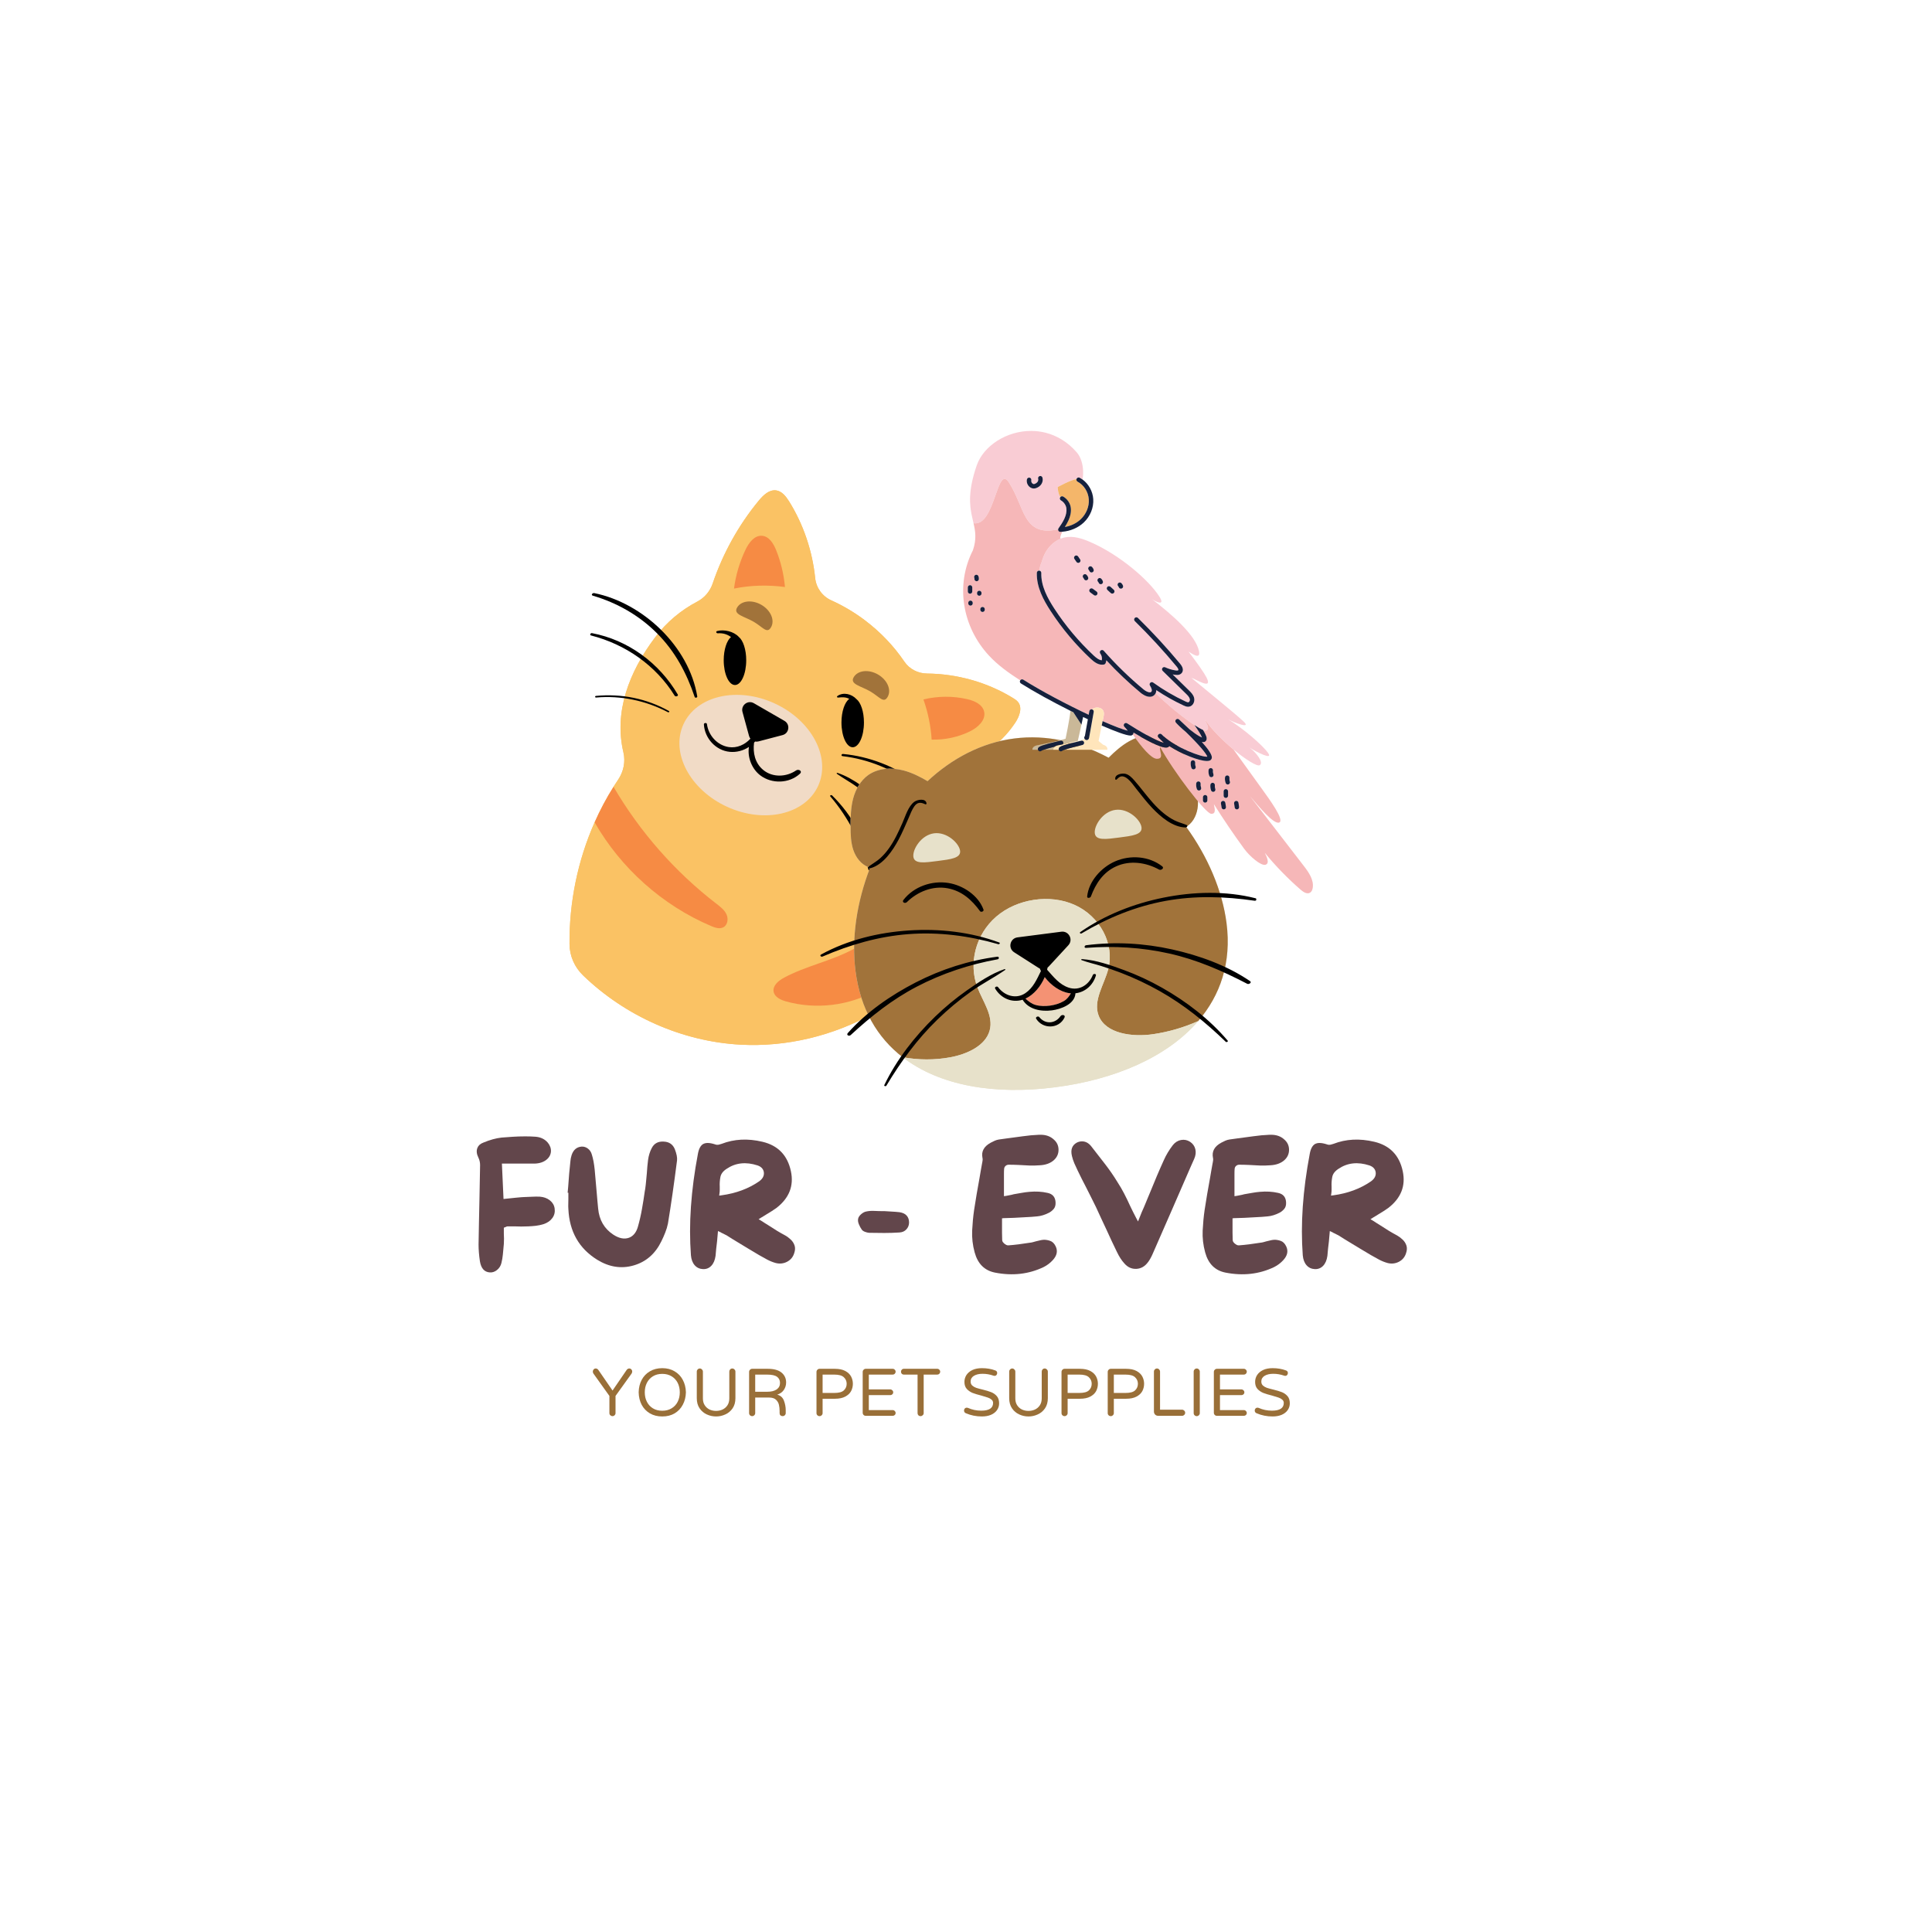 <svg version="1.0" preserveAspectRatio="xMidYMid meet" height="500" viewBox="0 0 375 375" zoomAndPan="magnify" width="500" xmlns:xlink="http://www.w3.org/1999/xlink" xmlns="http://www.w3.org/2000/svg"><defs><g></g><clipPath id="cb1d4e2dd6"><path clip-rule="nonzero" d="M 110.543 95.164 L 198.039 95.164 L 198.039 202.836 L 110.543 202.836 Z M 110.543 95.164"></path></clipPath><clipPath id="7b9d5d742c"><path clip-rule="nonzero" d="M 165 142 L 239 142 L 239 212 L 165 212 Z M 165 142"></path></clipPath><clipPath id="566c376436"><path clip-rule="nonzero" d="M 154.301 148.844 L 239.094 137.883 L 247.844 205.57 L 163.047 216.531 Z M 154.301 148.844"></path></clipPath><clipPath id="ffe658c2f4"><path clip-rule="nonzero" d="M 154.301 148.844 L 239.094 137.883 L 247.844 205.57 L 163.047 216.531 Z M 154.301 148.844"></path></clipPath><clipPath id="0a687995cf"><path clip-rule="nonzero" d="M 160.762 148.008 L 232.895 138.684 L 241.633 206.281 L 169.5 215.605 Z M 160.762 148.008"></path></clipPath><clipPath id="4c3187dd08"><path clip-rule="nonzero" d="M 165 142 L 239 142 L 239 206 L 165 206 Z M 165 142"></path></clipPath><clipPath id="b568a7a0b8"><path clip-rule="nonzero" d="M 154.301 148.844 L 239.094 137.883 L 247.844 205.57 L 163.047 216.531 Z M 154.301 148.844"></path></clipPath><clipPath id="5c867c8420"><path clip-rule="nonzero" d="M 154.301 148.844 L 239.094 137.883 L 247.844 205.57 L 163.047 216.531 Z M 154.301 148.844"></path></clipPath><clipPath id="c08bfba9b3"><path clip-rule="nonzero" d="M 175 174 L 233 174 L 233 212 L 175 212 Z M 175 174"></path></clipPath><clipPath id="3075f80011"><path clip-rule="nonzero" d="M 154.301 148.844 L 239.094 137.883 L 247.844 205.57 L 163.047 216.531 Z M 154.301 148.844"></path></clipPath><clipPath id="9b376c2749"><path clip-rule="nonzero" d="M 154.301 148.844 L 239.094 137.883 L 247.844 205.57 L 163.047 216.531 Z M 154.301 148.844"></path></clipPath><clipPath id="061658abf4"><path clip-rule="nonzero" d="M 171.562 178.289 L 229.133 170.848 L 233.844 207.289 L 176.273 214.73 Z M 171.562 178.289"></path></clipPath><clipPath id="ad16a881b5"><path clip-rule="nonzero" d="M 177 157 L 222 157 L 222 168 L 177 168 Z M 177 157"></path></clipPath><clipPath id="614ea51008"><path clip-rule="nonzero" d="M 154.301 148.844 L 239.094 137.883 L 247.844 205.57 L 163.047 216.531 Z M 154.301 148.844"></path></clipPath><clipPath id="c36816b8c8"><path clip-rule="nonzero" d="M 154.301 148.844 L 239.094 137.883 L 247.844 205.57 L 163.047 216.531 Z M 154.301 148.844"></path></clipPath><clipPath id="a1d395c063"><path clip-rule="nonzero" d="M 199 189 L 208 189 L 208 196 L 199 196 Z M 199 189"></path></clipPath><clipPath id="fe07a5c058"><path clip-rule="nonzero" d="M 154.301 148.844 L 239.094 137.883 L 247.844 205.57 L 163.047 216.531 Z M 154.301 148.844"></path></clipPath><clipPath id="85a49851b6"><path clip-rule="nonzero" d="M 154.301 148.844 L 239.094 137.883 L 247.844 205.57 L 163.047 216.531 Z M 154.301 148.844"></path></clipPath><clipPath id="c9aceaccd9"><path clip-rule="nonzero" d="M 159 150 L 244 150 L 244 211 L 159 211 Z M 159 150"></path></clipPath><clipPath id="316ad2c865"><path clip-rule="nonzero" d="M 154.301 148.844 L 239.094 137.883 L 247.844 205.57 L 163.047 216.531 Z M 154.301 148.844"></path></clipPath><clipPath id="6c63ea57e1"><path clip-rule="nonzero" d="M 154.301 148.844 L 239.094 137.883 L 247.844 205.57 L 163.047 216.531 Z M 154.301 148.844"></path></clipPath><clipPath id="1e3961a256"><path clip-rule="nonzero" d="M 188 83.621 L 211 83.621 L 211 103 L 188 103 Z M 188 83.621"></path></clipPath><clipPath id="fbb853a59e"><path clip-rule="nonzero" d="M 219 139 L 255 139 L 255 173.621 L 219 173.621 Z M 219 139"></path></clipPath><clipPath id="511bf1ea6d"><path clip-rule="nonzero" d="M 201 83.621 L 203 83.621 L 203 84 L 201 84 Z M 201 83.621"></path></clipPath></defs><g clip-path="url(#cb1d4e2dd6)"><path fill-rule="nonzero" fill-opacity="1" d="M 197.59 136.25 C 197.336 135.938 196.996 135.715 196.656 135.508 C 191.656 132.43 185.797 130.789 179.93 130.734 C 178.176 130.715 176.523 129.875 175.539 128.426 C 173.523 125.453 170.957 122.723 167.875 120.398 C 165.805 118.836 163.617 117.551 161.367 116.535 C 159.617 115.75 158.422 114.102 158.223 112.195 C 157.684 106.949 155.961 101.824 153.18 97.344 C 152.57 96.371 151.785 95.344 150.652 95.184 C 149.305 95 148.16 96.105 147.293 97.152 C 143.363 101.91 140.32 107.398 138.336 113.242 C 137.824 114.75 136.77 116.02 135.359 116.758 C 132.195 118.418 129.387 120.746 127.145 123.723 C 122.066 130.465 119.152 138.23 121.004 146.027 C 121.438 147.855 121.031 149.777 119.98 151.336 C 119.676 151.793 119.375 152.25 119.082 152.715 C 117.691 154.922 116.469 157.227 115.414 159.613 C 112.133 167.016 110.469 175.164 110.543 183.273 C 110.566 185.551 111.52 187.719 113.152 189.301 C 121.324 197.207 132.371 202.156 143.734 202.77 C 152.688 203.254 161.727 201.051 169.551 196.68 C 172.125 195.242 173.766 192.559 173.879 189.609 L 173.883 189.562 C 174.047 185.223 173.609 180.859 172.57 176.648 C 172.148 174.938 171.629 173.254 171.012 171.605 C 170.098 169.168 170.664 166.426 172.469 164.551 C 173.66 163.309 174.805 161.941 175.914 160.473 C 177.551 158.297 178.773 155.93 179.598 153.449 C 180.242 151.504 181.812 150.012 183.789 149.465 C 189.152 147.984 194.004 144.895 197.055 140.281 C 197.859 139.07 198.508 137.379 197.59 136.25" fill="#fac264"></path><path fill-rule="nonzero" fill-opacity="1" d="M 110.543 183.273 C 110.469 175.164 112.133 167.016 115.414 159.613 C 120.512 168.523 128.57 175.723 138.02 179.742 C 138.793 180.074 139.715 180.379 140.445 179.961 C 141.266 179.488 141.402 178.297 141 177.449 C 140.598 176.594 139.809 175.996 139.062 175.422 C 131.023 169.234 124.203 161.469 119.082 152.715 C 119.375 152.25 119.676 151.793 119.98 151.336 C 121.031 149.777 121.438 147.855 121.004 146.027 C 119.152 138.23 122.066 130.465 127.145 123.723 C 129.387 120.746 132.195 118.418 135.359 116.758 C 136.77 116.02 137.824 114.75 138.336 113.242 C 140.32 107.398 143.363 101.91 147.293 97.152 C 148.16 96.105 149.305 95 150.652 95.184 C 151.785 95.344 152.57 96.371 153.18 97.344 C 155.961 101.824 157.684 106.949 158.223 112.195 C 158.422 114.102 159.617 115.75 161.367 116.535 C 163.617 117.551 165.805 118.836 167.875 120.398 C 170.957 122.723 173.523 125.453 175.539 128.426 C 176.523 129.875 178.176 130.715 179.93 130.734 C 185.797 130.789 191.656 132.43 196.656 135.508 C 196.996 135.715 197.336 135.938 197.59 136.25 C 198.508 137.379 197.859 139.07 197.055 140.281 C 194.004 144.895 189.152 147.984 183.789 149.465 C 181.812 150.012 180.242 151.504 179.598 153.449 C 178.773 155.93 177.551 158.297 175.914 160.473 C 174.805 161.941 173.66 163.309 172.469 164.551 C 170.664 166.426 170.098 169.168 171.012 171.605 C 171.629 173.254 172.148 174.938 172.57 176.648 C 171.504 179.883 168.625 182.641 165.508 184.297 C 161.254 186.559 156.395 187.496 152.156 189.785 C 151.109 190.352 149.969 191.285 150.156 192.457 C 150.336 193.531 151.527 194.086 152.578 194.379 C 158.359 195.992 164.77 195.227 170.016 192.297 C 171.398 191.527 172.691 190.602 173.883 189.562 L 173.879 189.609 C 173.766 192.559 172.125 195.242 169.551 196.68 C 161.727 201.051 152.688 203.254 143.734 202.77 C 132.371 202.156 121.324 197.207 113.152 189.301 C 111.52 187.719 110.566 185.551 110.543 183.273 Z M 142.469 114.242 C 145.652 113.594 149 113.492 152.359 113.941 C 152.145 111.488 151.562 109.062 150.645 106.777 C 150.137 105.508 149.285 104.105 147.922 103.996 C 146.438 103.871 145.348 105.348 144.707 106.691 C 143.57 109.07 142.812 111.629 142.469 114.242 Z M 180.832 143.555 C 183.398 143.633 185.98 143.082 188.285 141.949 C 189.816 141.199 191.406 139.758 191.012 138.098 C 190.68 136.707 189.121 136.02 187.73 135.703 C 184.945 135.066 182.016 135.09 179.238 135.762 C 180.133 138.316 180.668 140.941 180.832 143.555" fill="#fac264"></path></g><path fill-rule="nonzero" fill-opacity="1" d="M 119.082 152.715 C 117.691 154.922 116.469 157.227 115.414 159.613 C 120.512 168.523 128.57 175.723 138.02 179.742 C 138.793 180.074 139.715 180.379 140.445 179.961 C 141.266 179.488 141.402 178.297 141 177.449 C 140.598 176.594 139.809 175.996 139.062 175.422 C 131.023 169.234 124.203 161.469 119.082 152.715 Z M 144.707 106.691 C 143.57 109.07 142.812 111.629 142.469 114.242 C 145.652 113.594 149 113.492 152.359 113.941 C 152.145 111.488 151.562 109.062 150.645 106.777 C 150.137 105.508 149.285 104.105 147.922 103.996 C 146.438 103.871 145.348 105.348 144.707 106.691 Z M 165.508 184.297 C 161.254 186.559 156.395 187.496 152.156 189.785 C 151.109 190.352 149.969 191.285 150.156 192.457 C 150.336 193.531 151.527 194.086 152.578 194.379 C 158.359 195.992 164.77 195.227 170.016 192.297 C 171.398 191.527 172.691 190.602 173.883 189.562 C 174.047 185.223 173.609 180.859 172.57 176.648 C 171.504 179.883 168.625 182.641 165.508 184.297 Z M 179.238 135.762 C 182.016 135.09 184.945 135.066 187.73 135.703 C 189.121 136.02 190.68 136.707 191.012 138.098 C 191.406 139.758 189.816 141.199 188.285 141.949 C 185.98 143.082 183.398 143.633 180.832 143.555 C 180.668 140.941 180.133 138.316 179.238 135.762" fill="#f68b44"></path><path fill-rule="nonzero" fill-opacity="1" d="M 158.797 152.547 C 156.254 158.09 148.348 159.906 141.129 156.598 C 133.914 153.293 130.121 146.117 132.66 140.574 C 135.199 135.031 143.109 133.215 150.328 136.523 C 157.543 139.828 161.336 147.004 158.797 152.547" fill="#f1dbc6"></path><path fill-rule="nonzero" fill-opacity="1" d="M 170.41 130.914 C 168.586 129.863 166.477 130.105 165.695 131.461 C 164.914 132.816 167.066 133.133 168.887 134.184 C 170.707 135.234 171.508 136.621 172.289 135.27 C 173.074 133.914 172.23 131.965 170.41 130.914 Z M 149.656 121.75 C 148.875 123.102 148.074 121.715 146.254 120.664 C 144.43 119.613 142.281 119.293 143.062 117.941 C 143.844 116.586 145.953 116.344 147.777 117.395 C 149.598 118.445 150.441 120.395 149.656 121.75" fill="#a1733a"></path><path fill-rule="nonzero" fill-opacity="1" d="M 154.512 149.547 C 152.629 150.832 149.98 150.949 148.164 149.465 C 146.535 148.137 146.105 146.109 146.363 144.148 C 146.43 144.074 146.5 144.004 146.562 143.93 C 146.777 143.969 147 143.965 147.223 143.906 L 151.891 142.68 C 153.191 142.34 153.426 140.594 152.262 139.922 L 146.32 136.492 C 145.156 135.82 143.762 136.898 144.117 138.191 L 145.391 142.848 C 145.445 143.047 145.539 143.227 145.656 143.379 C 144.586 144.539 143.062 145.258 141.43 145.004 C 139.203 144.652 137.504 142.73 137.215 140.539 C 137.172 140.227 136.605 140.293 136.625 140.605 C 136.781 143.293 138.918 145.668 141.637 145.93 C 142.969 146.059 144.289 145.695 145.367 144.98 C 145.043 147.02 145.953 149.277 147.586 150.508 C 149.824 152.195 153.184 152.09 155.254 150.191 C 155.82 149.676 155.016 149.203 154.512 149.547 Z M 162.668 135.398 C 163.426 135.324 164.156 135.27 164.844 135.652 C 163.965 136.273 163.328 138.09 163.328 140.234 C 163.328 142.891 164.305 145.043 165.508 145.043 C 166.715 145.043 167.691 142.891 167.691 140.234 C 167.691 138.141 167.086 136.359 166.238 135.699 C 165.316 134.703 163.703 134.277 162.539 135.098 C 162.375 135.215 162.477 135.418 162.668 135.398 Z M 139.328 122.922 C 140.371 122.844 141.184 123.141 141.891 123.645 C 141.062 124.328 140.473 126.086 140.473 128.148 C 140.473 130.809 141.453 132.961 142.656 132.961 C 143.863 132.961 144.84 130.809 144.84 128.148 C 144.84 126.082 144.246 124.316 143.414 123.637 C 142.41 122.543 140.559 122.137 139.203 122.48 C 138.875 122.566 139.039 122.945 139.328 122.922 Z M 161.504 154.387 C 161.363 154.246 161 154.391 161.164 154.582 C 164.727 158.738 167.105 163.531 168.566 168.793 C 168.641 169.07 169.168 169.035 169.121 168.734 C 168.23 163.309 165.414 158.227 161.504 154.387 Z M 171.105 155.789 C 168.715 153.496 165.754 151.105 162.578 150.023 C 162.48 149.992 162.305 150.102 162.434 150.191 C 163.812 151.16 165.301 151.961 166.664 152.965 C 168.008 153.953 169.273 155.051 170.449 156.238 C 172.902 158.719 174.961 161.551 176.691 164.574 C 176.832 164.82 177.363 164.691 177.227 164.391 C 175.773 161.148 173.672 158.25 171.105 155.789 Z M 187.223 163.598 C 183.426 154.059 173.77 147.301 163.637 146.344 C 163.328 146.312 163.191 146.723 163.539 146.766 C 173.676 147.977 182.32 154.641 186.676 163.781 C 186.805 164.051 187.344 163.898 187.223 163.598 Z M 129.859 138.016 C 125.539 135.586 120.613 134.598 115.684 135.074 C 115.438 135.098 115.461 135.414 115.711 135.391 C 120.547 134.969 125.371 135.992 129.664 138.246 C 129.805 138.32 130.031 138.113 129.859 138.016 Z M 114.902 122.891 C 114.621 122.836 114.391 123.258 114.723 123.344 C 121.391 125.055 127.301 129.141 130.941 135.023 C 131.117 135.305 131.742 135.121 131.555 134.801 C 127.969 128.688 121.891 124.207 114.902 122.891 Z M 135.34 135.188 C 135.379 135.43 134.914 135.512 134.84 135.293 C 133.258 130.602 131.008 126.387 127.469 122.863 C 124.008 119.41 119.746 117 115.07 115.621 C 114.641 115.496 115.012 115.051 115.348 115.121 C 124.816 117.047 133.742 125.492 135.34 135.188" fill="#000000"></path><g clip-path="url(#7b9d5d742c)"><g clip-path="url(#566c376436)"><g clip-path="url(#ffe658c2f4)"><g clip-path="url(#0a687995cf)"><path fill-rule="nonzero" fill-opacity="1" d="M 230.227 160.48 C 230.32 160.434 230.406 160.375 230.488 160.32 C 231.754 159.438 232.398 157.875 232.508 156.344 C 232.613 154.812 232.254 153.293 231.867 151.809 C 231.406 150.035 230.898 148.254 229.988 146.656 C 229.082 145.062 227.73 143.656 226.004 143.008 C 223.777 142.172 221.215 142.719 219.145 143.895 C 217.664 144.734 216.387 145.867 215.18 147.078 C 209.5 144.035 203.211 142.52 196.832 143.344 C 190.449 144.168 184.754 147.234 180.035 151.621 C 178.562 150.758 177.035 149.984 175.391 149.551 C 173.09 148.938 170.473 149.062 168.527 150.438 C 167.027 151.504 166.078 153.207 165.602 154.98 C 165.133 156.754 165.094 158.609 165.098 160.441 C 165.102 161.973 165.141 163.535 165.633 164.988 C 166.125 166.441 167.145 167.789 168.594 168.32 C 168.688 168.352 168.789 168.387 168.887 168.406 C 166.305 175.055 165.234 182.137 166.055 188.484 C 167.012 195.879 170.301 201.41 175.199 205.199 C 182.379 210.75 193.016 212.566 204.836 211.035 C 216.402 209.543 226.555 205.176 232.562 198.195 C 236.883 193.176 239.055 186.805 238.07 179.176 C 237.25 172.832 234.418 166.25 230.227 160.48" fill="#e7e1ca"></path></g></g></g></g><g clip-path="url(#4c3187dd08)"><g clip-path="url(#b568a7a0b8)"><g clip-path="url(#5c867c8420)"><path fill-rule="nonzero" fill-opacity="1" d="M 166.055 188.484 C 165.234 182.137 166.305 175.055 168.887 168.406 C 168.789 168.387 168.688 168.352 168.594 168.32 C 167.145 167.789 166.125 166.441 165.633 164.988 C 165.141 163.535 165.102 161.973 165.098 160.441 C 165.094 158.609 165.133 156.754 165.602 154.98 C 166.078 153.207 167.027 151.504 168.527 150.438 C 170.473 149.062 173.09 148.938 175.391 149.551 C 177.035 149.984 178.562 150.758 180.035 151.621 C 184.754 147.234 190.449 144.168 196.832 143.344 C 203.211 142.52 209.5 144.035 215.18 147.078 C 216.387 145.867 217.664 144.734 219.145 143.895 C 221.215 142.719 223.777 142.172 226.004 143.008 C 227.73 143.656 229.082 145.062 229.988 146.656 C 230.898 148.254 231.406 150.035 231.867 151.809 C 232.254 153.293 232.613 154.812 232.508 156.344 C 232.398 157.875 231.754 159.438 230.488 160.32 C 230.406 160.375 230.32 160.434 230.227 160.48 C 234.418 166.25 237.25 172.832 238.07 179.176 C 239.055 186.805 236.883 193.176 232.562 198.195 C 229.793 199.426 226.836 200.293 223.801 200.738 C 219.734 201.332 214.605 200.629 213.25 197.145 C 212.105 194.207 214.34 191.117 215.125 188.055 C 216.367 183.207 213.496 177.867 208.629 175.66 C 203.762 173.453 197.355 174.465 193.359 177.926 C 189.359 181.383 187.941 187.004 189.723 191.66 C 190.781 194.43 192.879 197.16 192.09 200.027 C 191.281 202.965 187.742 204.613 184.461 205.219 C 181.402 205.785 178.234 205.762 175.199 205.199 C 170.301 201.41 167.012 195.879 166.055 188.484" fill="#a1733a"></path></g></g></g><g clip-path="url(#c08bfba9b3)"><g clip-path="url(#3075f80011)"><g clip-path="url(#9b376c2749)"><g clip-path="url(#061658abf4)"><path fill-rule="nonzero" fill-opacity="1" d="M 215.125 188.055 C 214.34 191.117 212.105 194.207 213.25 197.145 C 214.605 200.629 219.734 201.332 223.801 200.738 C 226.836 200.293 229.793 199.426 232.562 198.195 C 226.555 205.176 216.402 209.543 204.836 211.035 C 193.016 212.566 182.379 210.75 175.199 205.199 C 178.234 205.762 181.402 205.785 184.461 205.219 C 187.742 204.613 191.281 202.965 192.09 200.027 C 192.879 197.16 190.781 194.43 189.723 191.66 C 187.941 187.004 189.359 181.383 193.359 177.926 C 197.355 174.465 203.762 173.453 208.629 175.66 C 213.496 177.867 216.367 183.207 215.125 188.055" fill="#e7e1ca"></path></g></g></g></g><g clip-path="url(#ad16a881b5)"><g clip-path="url(#614ea51008)"><g clip-path="url(#c36816b8c8)"><path fill-rule="nonzero" fill-opacity="1" d="M 177.285 166.301 C 177.473 167.742 179.496 167.441 182 167.117 C 184.504 166.793 186.539 166.57 186.352 165.129 C 186.168 163.688 183.809 161.422 181.305 161.742 C 178.801 162.066 177.102 164.859 177.285 166.301 Z M 221.566 160.578 C 221.754 162.02 219.719 162.242 217.215 162.566 C 214.711 162.891 212.688 163.191 212.5 161.75 C 212.312 160.309 214.016 157.516 216.52 157.191 C 219.023 156.867 221.383 159.137 221.566 160.578" fill="#e7e1ca"></path></g></g></g><g clip-path="url(#a1d395c063)"><g clip-path="url(#fe07a5c058)"><g clip-path="url(#85a49851b6)"><path fill-rule="nonzero" fill-opacity="1" d="M 207.555 192.773 C 207.656 192.785 207.758 192.797 207.859 192.805 C 207.504 193.406 207.129 193.93 206.496 194.305 C 205.672 194.793 204.738 195.062 203.797 195.195 C 202.879 195.316 201.902 195.316 201.004 195.062 C 200.207 194.836 199.637 194.359 199.039 193.832 C 200.676 193.082 202.031 191.426 202.781 189.652 C 203.961 191.223 205.75 192.512 207.555 192.773" fill="#f49274"></path></g></g></g><g clip-path="url(#c9aceaccd9)"><g clip-path="url(#316ad2c865)"><g clip-path="url(#6c63ea57e1)"><path fill-rule="nonzero" fill-opacity="1" d="M 205.84 197.238 C 204.812 198.727 202.871 198.859 201.723 197.414 C 201.508 197.145 200.914 197.41 201.125 197.742 C 202.41 199.793 205.535 199.746 206.617 197.512 C 206.871 196.984 206.102 196.859 205.84 197.238 Z M 207.859 192.805 C 207.758 192.797 207.656 192.785 207.555 192.773 C 205.75 192.512 203.961 191.223 202.781 189.652 C 202.031 191.426 200.676 193.082 199.039 193.832 C 199.637 194.359 200.207 194.836 201.004 195.062 C 201.902 195.316 202.879 195.316 203.797 195.195 C 204.738 195.062 205.672 194.793 206.496 194.305 C 207.129 193.93 207.504 193.406 207.859 192.805 Z M 212.715 189.344 C 212.16 191.227 210.621 192.582 208.746 192.793 C 208.625 194.898 205.957 195.875 204.188 196.109 C 202.109 196.391 199.652 195.957 198.488 194.047 C 196.418 194.707 194.285 193.77 193.164 191.895 C 192.977 191.586 193.523 191.344 193.719 191.598 C 194.965 193.273 197.191 194.004 199.02 192.77 C 200.547 191.742 201.258 190.07 202.043 188.477 C 201.961 188.312 201.883 188.148 201.816 187.984 C 201.73 187.949 201.645 187.902 201.562 187.852 L 196.84 184.832 C 195.605 184.043 196.031 182.137 197.488 181.945 L 206.008 180.844 C 207.465 180.656 208.363 182.391 207.367 183.473 L 203.566 187.594 C 203.496 187.672 203.414 187.738 203.332 187.801 C 203.309 187.941 203.281 188.086 203.246 188.227 C 204.48 189.594 205.617 191.109 207.438 191.703 C 209.492 192.375 211.352 191.164 212.117 189.246 C 212.23 188.949 212.82 188.977 212.715 189.344 Z M 168.988 168.508 C 171.453 167.824 173.285 165.09 174.418 162.969 C 175.141 161.613 175.734 160.199 176.352 158.797 C 176.68 158.047 176.973 157.223 177.441 156.547 C 178.059 155.66 178.707 155.688 179.586 156.105 C 179.695 156.156 179.852 156.09 179.84 155.961 C 179.727 154.879 178.055 155.191 177.469 155.625 C 176.277 156.508 175.746 158.414 175.172 159.707 C 174.422 161.402 173.648 163.105 172.57 164.621 C 172.078 165.316 171.527 165.965 170.898 166.539 C 170.227 167.156 169.449 167.582 168.715 168.113 C 168.453 168.305 168.75 168.574 168.988 168.508 Z M 216.734 151.309 C 217.031 151.035 217.254 150.738 217.695 150.695 C 218.18 150.652 218.602 150.93 218.949 151.227 C 219.574 151.766 220.07 152.496 220.578 153.145 C 221.574 154.402 222.559 155.684 223.668 156.848 C 225.289 158.551 227.656 160.582 230.148 160.609 C 230.391 160.609 230.605 160.254 230.32 160.133 C 229.531 159.801 228.703 159.609 227.934 159.215 C 227.203 158.844 226.52 158.379 225.883 157.863 C 224.363 156.641 223.133 155.117 221.922 153.602 C 221.344 152.879 220.77 152.148 220.156 151.457 C 219.703 150.945 219.184 150.406 218.508 150.211 C 217.836 150.02 216.312 150.277 216.473 151.25 C 216.488 151.363 216.664 151.371 216.734 151.309 Z M 194.969 188.109 C 192.355 189 189.875 190.688 187.633 192.262 C 185.461 193.789 183.406 195.488 181.496 197.336 C 177.555 201.148 174.039 205.652 171.645 210.605 C 171.539 210.828 171.941 210.906 172.043 210.734 C 174.84 206.07 178.004 201.738 181.914 197.941 C 183.961 195.953 186.152 194.121 188.473 192.465 C 190.609 190.941 192.949 189.758 195.098 188.27 C 195.227 188.18 195.074 188.07 194.969 188.109 Z M 193.645 186.199 C 193.977 186.141 193.945 185.648 193.586 185.695 C 188.062 186.414 182.684 188.145 177.73 190.695 C 172.891 193.188 168.191 196.426 164.559 200.516 C 164.211 200.906 164.797 201.203 165.113 200.91 C 169.035 197.285 173.164 194.012 177.914 191.527 C 182.852 188.945 188.168 187.191 193.645 186.199 Z M 176.316 181.316 C 182.23 180.863 188.094 181.637 193.777 183.27 C 193.965 183.32 194.203 183.031 193.969 182.945 C 188.414 180.891 182.348 180.215 176.457 180.598 C 170.586 180.973 164.566 182.418 159.387 185.262 C 159.039 185.453 159.355 185.797 159.668 185.66 C 164.996 183.367 170.512 181.758 176.316 181.316 Z M 225.555 191.719 C 223.168 190.367 220.676 189.207 218.102 188.266 C 215.543 187.324 212.738 186.344 209.996 186.16 C 209.871 186.152 209.805 186.309 209.938 186.359 C 211.18 186.824 212.488 187.102 213.75 187.5 C 215.039 187.906 216.32 188.34 217.586 188.828 C 220.164 189.824 222.676 191.004 225.086 192.363 C 229.844 195.047 234.016 198.43 237.93 202.223 C 238.066 202.355 238.445 202.164 238.293 201.988 C 234.773 197.832 230.277 194.391 225.555 191.719 Z M 227.516 184.285 C 222.047 183.07 216.383 182.754 210.824 183.469 C 210.461 183.516 210.379 184.02 210.801 183.984 C 216.195 183.562 221.633 183.891 226.918 185.07 C 232.293 186.266 237.219 188.426 242.082 190.953 C 242.414 191.125 243.043 190.707 242.633 190.434 C 238.145 187.383 232.785 185.453 227.516 184.285 Z M 243.703 174.352 C 237.914 172.879 231.629 173.062 225.801 174.238 C 220.082 175.391 214.484 177.578 209.68 180.914 C 209.473 181.055 209.73 181.289 209.914 181.184 C 214.973 178.156 220.426 175.926 226.238 174.863 C 232.004 173.809 237.75 173.996 243.527 174.832 C 243.844 174.879 244.082 174.449 243.703 174.352 Z M 175.367 174.664 C 175 175.137 175.668 175.449 176.027 175.098 C 178.098 173.066 181.039 171.875 183.953 172.418 C 186.711 172.938 188.621 174.664 190.223 176.859 C 190.418 177.125 191.023 176.898 190.898 176.555 C 189.898 173.789 186.906 171.828 184.086 171.383 C 180.875 170.871 177.387 172.074 175.367 174.664 Z M 211.016 174.012 C 211.32 171.027 213.777 168.352 216.445 167.188 C 219.398 165.902 223.023 166.156 225.594 168.16 C 226.039 168.508 225.367 169 224.977 168.785 C 222.441 167.387 219.316 166.938 216.625 168.168 C 214.105 169.32 212.676 171.508 211.738 174.02 C 211.633 174.301 210.973 174.418 211.016 174.012" fill="#000000"></path></g></g></g><path fill-rule="nonzero" fill-opacity="1" d="M 204.43 145.531 L 202.574 145.531 C 203.086 145.348 203.973 145.117 204.707 144.934 C 204.367 145.203 204.43 145.531 204.43 145.531 Z M 204.43 145.531" fill="#cab898"></path><path fill-rule="nonzero" fill-opacity="1" d="M 209.906 140.664 L 210.227 139.168 C 210.227 139.172 210.227 139.172 210.227 139.172 C 209.785 141.293 209.238 143.66 209.199 143.82 C 208.191 144.055 206.984 144.32 206.281 144.473 C 206.375 144.371 206.414 144.227 206.379 144.082 C 206.324 143.852 206.09 143.707 205.859 143.766 L 205.477 143.855 C 202.312 144.613 201.719 144.867 201.52 145.172 C 201.445 145.281 201.434 145.414 201.469 145.531 L 200.395 145.531 C 200.395 145.531 200.234 144.754 201.656 144.598 C 201.656 144.598 206.25 143.625 206.832 143.383 C 206.832 143.383 207.59 139.73 207.773 138.008 C 207.773 137.996 207.777 137.984 207.777 137.973 C 207.965 138.066 208.148 138.156 208.332 138.246 Z M 209.906 140.664" fill="#cab898"></path><g clip-path="url(#1e3961a256)"><path fill-rule="nonzero" fill-opacity="1" d="M 209.566 92.73 C 209.352 92.617 209.09 92.699 208.98 92.91 C 208.969 92.93 208.961 92.953 208.953 92.977 C 207.742 93.172 205.293 94.539 205.293 94.539 C 205.293 94.539 205.34 95.844 205.82 96.477 C 205.805 96.496 205.789 96.516 205.777 96.539 C 205.656 96.746 205.727 97.008 205.934 97.129 C 206.496 97.449 206.91 98.051 206.984 98.656 C 207.062 99.27 206.938 99.941 206.609 100.656 C 206.297 101.336 205.871 101.969 205.457 102.555 C 205.418 102.613 205.398 102.68 205.387 102.746 C 198.504 104.25 198.98 98.465 195.805 93.605 C 193.477 90.047 193.168 102.238 188.965 101.559 C 188.965 101.555 188.961 101.551 188.961 101.547 C 188.832 100.977 188.684 100.391 188.562 99.754 C 188.562 99.754 188.562 99.754 188.562 99.75 C 188.508 99.473 188.457 99.188 188.418 98.887 C 188.414 98.875 188.414 98.867 188.414 98.855 C 188.395 98.711 188.375 98.562 188.359 98.414 C 188.355 98.398 188.355 98.387 188.355 98.375 C 188.324 98.07 188.301 97.754 188.293 97.426 C 188.289 97.402 188.289 97.383 188.289 97.359 C 188.285 97.199 188.285 97.031 188.285 96.863 C 188.285 96.844 188.285 96.828 188.285 96.809 C 188.289 96.641 188.293 96.473 188.301 96.293 C 188.301 96.285 188.301 96.273 188.305 96.266 C 188.312 96.086 188.324 95.902 188.344 95.715 C 188.344 95.684 188.348 95.652 188.352 95.621 C 188.367 95.434 188.391 95.242 188.414 95.047 C 188.418 95.027 188.418 95.012 188.422 94.992 C 188.445 94.805 188.477 94.609 188.508 94.41 C 188.512 94.387 188.516 94.359 188.523 94.332 C 188.559 94.129 188.598 93.918 188.641 93.703 C 188.648 93.66 188.656 93.621 188.664 93.578 C 188.711 93.359 188.762 93.133 188.82 92.902 C 188.82 92.891 188.824 92.875 188.828 92.863 C 188.883 92.637 188.945 92.41 189.008 92.176 C 189.02 92.133 189.031 92.094 189.043 92.051 C 189.109 91.812 189.18 91.566 189.258 91.316 C 189.273 91.266 189.289 91.219 189.305 91.168 C 189.387 90.906 189.473 90.641 189.57 90.367 C 190.891 86.52 195.387 83.621 200.176 83.641 C 200.445 83.641 200.711 83.652 200.98 83.672 C 201.176 83.688 201.375 83.707 201.57 83.73 C 202.035 83.789 202.496 83.875 202.957 83.992 C 205.105 84.539 207.207 85.746 208.992 87.797 C 209.785 88.711 210.191 90.074 210.23 91.461 C 210.234 91.637 210.234 91.809 210.23 91.984 C 210.215 92.352 210.176 92.715 210.113 93.07 C 209.938 92.945 209.754 92.828 209.566 92.73 Z M 202.336 92.691 C 202.266 92.465 202.023 92.336 201.797 92.406 C 201.566 92.473 201.438 92.715 201.508 92.941 C 201.559 93.109 201.52 93.32 201.41 93.492 C 201.297 93.668 201.109 93.816 200.875 93.906 C 200.785 93.945 200.723 93.961 200.66 93.961 C 200.617 93.957 200.562 93.945 200.508 93.918 C 200.266 93.805 200.113 93.488 200.172 93.23 C 200.227 92.996 200.078 92.766 199.848 92.715 C 199.609 92.66 199.383 92.809 199.328 93.039 C 199.18 93.695 199.527 94.41 200.137 94.695 C 200.305 94.777 200.477 94.82 200.645 94.82 C 200.652 94.82 200.66 94.82 200.664 94.82 C 200.832 94.82 201.004 94.785 201.199 94.707 C 201.602 94.547 201.926 94.289 202.137 93.961 C 202.387 93.578 202.457 93.102 202.336 92.691 Z M 202.336 92.691" fill="#f9ccd4"></path></g><path fill-rule="nonzero" fill-opacity="1" d="M 233.902 139.656 C 234 140.367 234.941 141.242 234.199 141.789 C 234.09 141.871 233.844 141.824 233.5 141.676 C 233.078 141.5 232.508 141.168 231.844 140.734 C 229.621 139.277 226.375 136.641 224.324 134.527 C 224.406 134.34 224.441 134.145 224.434 133.953 C 226.125 135.082 227.906 136.086 229.746 136.938 C 230.012 137.062 230.297 137.18 230.605 137.18 C 230.684 137.18 230.766 137.172 230.852 137.152 C 231.152 137.09 231.418 136.898 231.594 136.617 C 231.809 136.273 231.875 135.832 231.77 135.438 C 231.613 134.828 231.168 134.391 230.809 134.039 L 227.609 130.906 C 227.75 130.934 227.895 130.961 228.039 130.98 C 228.672 131.078 229.129 130.949 229.395 130.602 C 229.598 130.336 229.824 129.758 229.074 128.852 C 226.504 125.758 223.742 122.762 220.871 119.938 C 220.699 119.773 220.426 119.773 220.258 119.945 C 220.09 120.113 220.094 120.387 220.262 120.555 C 223.117 123.355 225.855 126.332 228.41 129.402 C 228.688 129.738 228.77 129.996 228.707 130.078 C 228.664 130.137 228.496 130.18 228.168 130.129 C 227.473 130.023 226.797 129.82 226.16 129.52 C 225.973 129.43 225.742 129.492 225.621 129.664 C 225.504 129.836 225.523 130.07 225.676 130.219 L 230.203 134.656 C 230.5 134.945 230.836 135.277 230.934 135.652 C 230.977 135.816 230.945 136.02 230.859 136.16 C 230.809 136.246 230.746 136.293 230.672 136.309 C 230.523 136.34 230.32 136.254 230.109 136.156 C 227.906 135.137 225.793 133.898 223.824 132.48 C 223.656 132.359 223.43 132.375 223.277 132.516 C 223.125 132.656 223.094 132.883 223.203 133.059 C 223.555 133.625 223.656 134.027 223.496 134.242 C 223.434 134.324 223.359 134.367 223.25 134.383 C 222.941 134.418 222.41 134.191 221.969 133.824 C 219.211 131.527 216.605 129 214.234 126.309 C 214.082 126.133 213.816 126.113 213.637 126.262 C 213.453 126.41 213.426 126.672 213.57 126.855 C 213.848 127.215 213.953 127.711 213.863 128.156 C 213.32 128.125 212.77 127.684 212.297 127.242 C 209.391 124.527 206.82 121.469 204.656 118.141 C 203.352 116.141 202.031 113.75 202.117 111.203 C 202.125 110.977 201.953 110.789 201.73 110.766 C 201.805 110.18 201.945 109.613 202.184 109.09 C 202.328 108.582 202.504 108.098 202.707 107.668 C 203.352 106.293 204.484 105.102 205.887 104.551 C 206.125 104.453 206.371 104.375 206.625 104.32 C 208.316 103.953 210.062 104.527 211.652 105.219 C 217.254 107.648 223.02 112.586 225.051 115.828 C 226.309 117.836 224.07 116.676 223.477 116.203 C 227.344 119.172 232.078 123.223 232.723 126.387 C 233.086 128.16 231.297 126.82 230.688 126.473 C 232.496 128.828 233.793 130.711 234.203 131.535 C 235.438 134.016 232.16 131.836 231.246 131.566 C 234.617 134.383 239.594 138.379 241.355 140.02 C 243.055 141.598 239.465 140.254 238.367 139.598 C 241.316 141.402 245.133 144.688 246.16 146.188 C 247.137 147.609 243.84 145.965 242.504 145.078 C 243.727 145.977 245.375 147.961 244.52 148.523 C 244.039 148.84 241.805 147.449 239.438 145.488 C 237.316 143.734 235.09 141.52 233.902 139.656 Z M 211.453 110.82 C 211.516 111 211.684 111.113 211.863 111.113 C 211.91 111.113 211.957 111.105 212.004 111.09 C 212.23 111.016 212.352 110.77 212.273 110.547 C 212.211 110.355 212.098 110.18 211.953 110.035 C 211.781 109.867 211.508 109.871 211.34 110.039 C 211.176 110.211 211.176 110.484 211.348 110.652 C 211.395 110.699 211.434 110.758 211.453 110.82 Z M 211.598 114.969 L 212.336 115.516 C 212.414 115.574 212.504 115.602 212.594 115.602 C 212.727 115.602 212.855 115.539 212.941 115.426 C 213.082 115.234 213.043 114.965 212.852 114.824 L 212.113 114.277 C 211.922 114.137 211.652 114.176 211.508 114.367 C 211.367 114.559 211.406 114.828 211.598 114.969 Z M 213.133 112.324 C 212.969 112.492 212.969 112.766 213.141 112.934 C 213.191 112.98 213.227 113.039 213.246 113.102 C 213.309 113.281 213.477 113.395 213.656 113.395 C 213.703 113.395 213.75 113.391 213.797 113.375 C 214.023 113.297 214.145 113.051 214.066 112.828 C 214.004 112.637 213.891 112.457 213.746 112.316 C 213.574 112.148 213.301 112.152 213.133 112.324 Z M 214.961 114.523 L 215.598 115.109 C 215.68 115.184 215.785 115.223 215.891 115.223 C 216.008 115.223 216.125 115.176 216.211 115.082 C 216.371 114.906 216.359 114.633 216.184 114.473 L 215.543 113.887 C 215.367 113.727 215.094 113.738 214.934 113.914 C 214.77 114.09 214.781 114.363 214.961 114.523 Z M 217.051 113.797 C 217.098 113.844 217.137 113.902 217.156 113.969 C 217.219 114.145 217.387 114.258 217.566 114.258 C 217.613 114.258 217.66 114.25 217.707 114.234 C 217.93 114.16 218.051 113.914 217.977 113.688 C 217.91 113.496 217.801 113.32 217.656 113.18 C 217.484 113.012 217.211 113.016 217.043 113.188 C 216.875 113.355 216.879 113.629 217.051 113.797 Z M 210.289 112.18 C 210.336 112.227 210.375 112.289 210.398 112.352 C 210.457 112.531 210.625 112.645 210.805 112.645 C 210.852 112.645 210.898 112.637 210.945 112.621 C 211.172 112.543 211.293 112.301 211.215 112.074 C 211.148 111.883 211.039 111.707 210.895 111.566 C 210.723 111.398 210.449 111.402 210.281 111.57 C 210.117 111.742 210.117 112.016 210.289 112.18 Z M 208.547 108.488 L 208.934 109.062 C 209.02 109.184 209.152 109.25 209.293 109.25 C 209.375 109.25 209.461 109.227 209.535 109.176 C 209.73 109.043 209.785 108.773 209.648 108.578 L 209.262 108.004 C 209.125 107.809 208.855 107.758 208.66 107.891 C 208.461 108.023 208.41 108.293 208.547 108.488 Z M 208.547 108.488" fill="#f9ccd4"></path><g clip-path="url(#fbb853a59e)"><path fill-rule="nonzero" fill-opacity="1" d="M 220.016 142.188 C 222.109 143.457 225.336 145.266 226.488 145.094 C 226.75 145.055 226.887 144.926 226.957 144.812 C 229.434 146.414 232.754 147.711 234.273 147.711 C 234.523 147.711 234.727 147.676 234.867 147.602 C 235.066 147.496 235.191 147.312 235.219 147.086 C 235.293 146.496 234.477 145.352 233.277 144.012 C 233.496 144.062 233.688 144.059 233.84 143.988 C 233.98 143.922 234.293 143.707 234.195 143.141 C 234.141 142.824 233.887 142.316 233.5 141.676 C 233.844 141.824 234.09 141.871 234.199 141.789 C 234.941 141.242 234 140.367 233.902 139.656 C 235.09 141.52 237.316 143.734 239.434 145.488 C 241.254 148.012 243.074 150.535 244.895 153.062 C 246.352 155.086 249.383 159.207 248.305 159.648 C 247.227 160.094 244.273 156.465 242.609 154.516 C 246.094 159.031 249.574 163.551 253.059 168.066 C 254.023 169.32 255.047 170.773 254.801 172.336 C 254.742 172.695 254.598 173.07 254.289 173.262 C 253.715 173.617 252.992 173.16 252.48 172.715 C 249.953 170.52 247.613 168.113 245.488 165.527 C 245.848 166.238 246.512 167.59 245.629 167.848 C 244.746 168.109 242.543 166.188 241.492 164.75 C 239.434 161.93 237.473 159.039 235.613 156.082 C 235.703 156.746 236.172 158.039 235.07 157.953 C 233.969 157.867 227.785 149.781 225.18 144.988 C 224.957 145.75 226.078 147.32 224.512 147.277 C 223.441 147.246 221.527 144.973 219.887 142.566 C 219.918 142.531 219.945 142.492 219.965 142.445 C 219.988 142.387 220.023 142.312 220.016 142.188 Z M 239.535 155.941 L 239.652 156.734 C 239.684 156.949 239.867 157.105 240.078 157.105 C 240.098 157.105 240.121 157.105 240.141 157.102 C 240.379 157.066 240.539 156.848 240.508 156.613 L 240.391 155.816 C 240.355 155.582 240.137 155.418 239.902 155.453 C 239.664 155.488 239.5 155.707 239.535 155.941 Z M 238.719 151.691 C 238.633 151.469 238.605 151.223 238.633 150.984 C 238.66 150.75 238.492 150.535 238.254 150.508 C 238.016 150.477 237.801 150.648 237.773 150.883 C 237.73 151.258 237.773 151.641 237.906 151.992 C 237.973 152.168 238.137 152.273 238.312 152.273 C 238.363 152.273 238.414 152.266 238.461 152.246 C 238.688 152.164 238.801 151.918 238.719 151.691 Z M 238.367 154.445 L 238.367 153.598 C 238.367 153.359 238.176 153.164 237.938 153.164 C 237.699 153.164 237.504 153.359 237.504 153.598 L 237.504 154.445 C 237.504 154.684 237.699 154.879 237.938 154.879 C 238.176 154.879 238.367 154.684 238.367 154.445 Z M 236.98 155.949 L 237.109 156.742 C 237.141 156.953 237.324 157.105 237.535 157.105 C 237.559 157.105 237.582 157.102 237.605 157.098 C 237.84 157.062 238 156.84 237.961 156.605 L 237.836 155.812 C 237.797 155.578 237.574 155.418 237.34 155.453 C 237.102 155.492 236.941 155.715 236.98 155.949 Z M 235.074 153.422 C 235.141 153.598 235.305 153.703 235.48 153.703 C 235.531 153.703 235.582 153.695 235.629 153.676 C 235.855 153.594 235.969 153.348 235.887 153.125 C 235.801 152.898 235.773 152.652 235.801 152.414 C 235.828 152.18 235.66 151.965 235.422 151.938 C 235.184 151.91 234.969 152.078 234.941 152.312 C 234.898 152.688 234.945 153.07 235.074 153.422 Z M 234.715 150.57 C 234.777 150.746 234.945 150.852 235.121 150.852 C 235.168 150.852 235.219 150.844 235.27 150.824 C 235.492 150.742 235.609 150.496 235.523 150.27 C 235.441 150.047 235.41 149.801 235.441 149.562 C 235.469 149.328 235.297 149.113 235.062 149.086 C 234.82 149.059 234.609 149.227 234.582 149.461 C 234.535 149.836 234.582 150.219 234.715 150.57 Z M 233.488 155.359 C 233.488 155.598 233.68 155.793 233.918 155.793 C 234.156 155.793 234.352 155.598 234.352 155.359 L 234.352 154.734 C 234.352 154.496 234.156 154.305 233.918 154.305 C 233.68 154.305 233.488 154.496 233.488 154.734 Z M 232.316 153.156 C 232.383 153.332 232.547 153.438 232.723 153.438 C 232.773 153.438 232.824 153.43 232.875 153.41 C 233.098 153.328 233.211 153.082 233.129 152.855 C 233.047 152.633 233.016 152.387 233.043 152.148 C 233.07 151.914 232.902 151.699 232.664 151.672 C 232.434 151.645 232.215 151.812 232.184 152.047 C 232.141 152.422 232.188 152.805 232.316 153.156 Z M 231.258 149.055 C 231.324 149.23 231.488 149.336 231.664 149.336 C 231.715 149.336 231.766 149.328 231.812 149.309 C 232.039 149.227 232.152 148.977 232.07 148.754 C 231.984 148.531 231.957 148.285 231.984 148.047 C 232.012 147.809 231.844 147.598 231.605 147.566 C 231.363 147.539 231.152 147.711 231.125 147.945 C 231.082 148.32 231.129 148.703 231.258 149.055 Z M 231.258 149.055" fill="#f6b7b8"></path></g><path fill-rule="nonzero" fill-opacity="1" d="M 188.961 101.547 C 188.965 101.551 188.965 101.555 188.965 101.559 C 193.168 102.238 193.477 90.047 195.805 93.605 C 198.98 98.465 198.504 104.25 205.387 102.746 C 205.375 102.832 205.387 102.926 205.43 103.008 C 205.508 103.148 205.652 103.234 205.812 103.234 C 205.816 103.234 205.82 103.234 205.824 103.234 C 205.941 103.23 206.059 103.219 206.172 103.211 C 205.836 103.973 205.695 104.48 205.887 104.551 C 204.484 105.102 203.352 106.293 202.703 107.668 C 202.504 108.098 202.328 108.578 202.184 109.09 C 201.945 109.613 201.805 110.18 201.73 110.766 C 201.719 110.762 201.711 110.762 201.695 110.758 C 201.469 110.75 201.258 110.938 201.25 111.176 C 201.16 113.961 202.555 116.496 203.93 118.609 C 206.133 121.996 208.75 125.109 211.703 127.871 C 212.41 128.531 213.266 129.18 214.273 128.988 C 214.418 128.961 214.539 128.859 214.594 128.723 C 214.668 128.539 214.715 128.348 214.738 128.156 C 216.82 130.402 219.062 132.527 221.414 134.484 C 221.66 134.688 222.52 135.34 223.355 135.238 C 223.703 135.195 223.992 135.027 224.195 134.75 C 224.246 134.676 224.289 134.602 224.324 134.527 C 226.375 136.637 229.621 139.277 231.844 140.734 C 232.605 141.816 233.098 142.617 233.273 143.07 C 233.285 143.098 233.297 143.125 233.305 143.152 C 233.176 143.105 233.012 143.023 232.82 142.918 C 232.301 142.621 231.586 142.121 230.875 141.547 C 230.203 140.898 229.516 140.258 228.855 139.652 C 228.688 139.496 228.426 139.5 228.262 139.66 C 228.098 139.816 228.086 140.074 228.234 140.25 C 228.527 140.594 229.293 141.34 230.18 142.082 C 232.723 144.551 234.156 146.281 234.34 146.871 C 233.273 147.004 228.273 145.141 225.816 142.875 C 225.688 142.75 225.57 142.641 225.484 142.547 C 225.316 142.375 225.043 142.371 224.871 142.535 C 224.699 142.699 224.691 142.969 224.859 143.145 C 224.953 143.246 225.055 143.344 225.164 143.445 C 225.195 143.473 225.223 143.504 225.254 143.531 C 225.426 143.695 225.707 143.965 225.914 144.195 C 224.504 143.848 221.07 141.879 218.781 140.398 C 218.598 140.277 218.352 140.316 218.215 140.484 C 218.074 140.652 218.082 140.898 218.234 141.059 C 218.477 141.316 218.719 141.598 218.891 141.828 C 217.934 141.602 216.172 140.922 214.016 139.973 C 214.086 139.625 214.156 139.285 214.223 138.957 C 214.594 137.129 212.551 137.07 211.961 137.691 C 211.953 137.688 211.945 137.684 211.938 137.684 C 211.703 137.641 211.48 137.797 211.438 138.031 L 211.312 138.738 C 207.09 136.75 202.133 134.148 198.617 131.926 C 198.418 131.797 198.152 131.855 198.023 132.055 C 195.828 130.648 193.688 129.125 191.922 127.211 C 186.777 121.633 185.402 113.57 188.84 106.812 C 189.574 104.648 189.328 103.152 188.961 101.547 Z M 190.277 118.352 C 190.277 118.59 190.473 118.781 190.711 118.781 C 190.949 118.781 191.145 118.59 191.145 118.352 L 191.145 118.238 C 191.145 118 190.949 117.809 190.711 117.809 C 190.473 117.809 190.277 118 190.277 118.238 Z M 189.645 115.207 C 189.645 115.445 189.84 115.637 190.078 115.637 C 190.316 115.637 190.512 115.445 190.512 115.207 L 190.512 115.094 C 190.512 114.855 190.316 114.66 190.078 114.66 C 189.84 114.66 189.645 114.855 189.645 115.094 Z M 189.105 112.148 C 189.133 112.211 189.141 112.277 189.133 112.348 C 189.113 112.582 189.289 112.793 189.527 112.816 C 189.539 112.816 189.551 112.816 189.566 112.816 C 189.785 112.816 189.977 112.648 189.996 112.426 C 190.016 112.223 189.984 112.016 189.91 111.828 C 189.824 111.609 189.57 111.5 189.348 111.586 C 189.129 111.676 189.02 111.926 189.105 112.148 Z M 188.719 114.016 C 188.719 113.777 188.523 113.582 188.285 113.582 C 188.047 113.582 187.855 113.777 187.855 114.016 L 187.855 114.809 C 187.855 115.047 188.047 115.238 188.285 115.238 C 188.523 115.238 188.719 115.047 188.719 114.809 Z M 188.805 117.008 C 188.805 116.77 188.609 116.574 188.371 116.574 C 188.133 116.574 187.938 116.77 187.938 117.008 L 187.938 117.121 C 187.938 117.359 188.133 117.551 188.371 117.551 C 188.609 117.551 188.805 117.359 188.805 117.121 Z M 188.805 117.008" fill="#f6b7b8"></path><g clip-path="url(#511bf1ea6d)"><path fill-rule="nonzero" fill-opacity="1" d="M 202.957 83.992 C 202.496 83.879 202.035 83.789 201.57 83.73 C 202.035 83.789 202.496 83.879 202.957 83.992 Z M 202.957 83.992" fill="#f6b7b8"></path></g><path fill-rule="nonzero" fill-opacity="1" d="M 204.707 144.934 C 204.891 144.785 205.191 144.652 205.691 144.598 C 205.691 144.598 205.918 144.551 206.281 144.473 C 206.984 144.32 208.191 144.055 209.199 143.82 C 209.754 143.691 210.242 143.57 210.559 143.48 C 210.57 143.492 210.574 143.504 210.586 143.516 C 210.676 143.602 210.793 143.652 210.914 143.652 C 210.961 143.652 211.004 143.645 211.051 143.629 C 211.137 143.602 211.344 143.508 211.395 143.211 L 212.289 138.184 C 212.328 137.957 212.184 137.742 211.961 137.691 C 212.547 137.07 214.594 137.129 214.223 138.957 C 214.156 139.285 214.086 139.629 214.016 139.973 C 213.957 140.258 213.898 140.547 213.844 140.828 C 213.523 142.406 213.234 143.828 213.234 143.828 L 214.117 144.551 C 215.125 144.836 214.93 145.531 214.93 145.531 L 206.609 145.531 C 207.398 145.25 209.082 144.848 209.715 144.695 L 210.098 144.602 C 210.332 144.547 210.473 144.312 210.414 144.082 C 210.359 143.852 210.125 143.711 209.895 143.766 L 209.512 143.855 C 206.352 144.613 205.754 144.867 205.555 145.172 C 205.48 145.281 205.469 145.414 205.504 145.531 L 204.43 145.531 C 204.43 145.531 204.367 145.203 204.707 144.934 Z M 204.707 144.934" fill="#ffe5bb"></path><path fill-rule="nonzero" fill-opacity="1" d="M 206.688 102.285 C 206.945 101.887 207.191 101.461 207.395 101.016 C 207.793 100.152 207.941 99.32 207.844 98.547 C 207.734 97.668 207.168 96.84 206.367 96.379 C 206.184 96.273 205.953 96.32 205.82 96.477 C 205.34 95.844 205.293 94.539 205.293 94.539 C 205.293 94.539 207.742 93.172 208.953 92.977 C 208.887 93.172 208.973 93.395 209.16 93.492 C 210.383 94.133 211.238 95.48 211.336 96.922 C 211.43 98.32 210.844 99.762 209.77 100.785 C 208.953 101.562 207.863 102.086 206.688 102.285 Z M 206.688 102.285" fill="#f4b66a"></path><path fill-rule="nonzero" fill-opacity="1" d="M 202.574 145.531 C 202.406 145.59 202.277 145.645 202.211 145.688 C 202.125 145.785 202.004 145.84 201.883 145.84 C 201.801 145.84 201.719 145.816 201.645 145.77 C 201.555 145.711 201.496 145.625 201.469 145.531 C 201.434 145.414 201.445 145.281 201.52 145.172 C 201.719 144.863 202.316 144.613 205.477 143.855 L 205.859 143.766 C 206.09 143.707 206.324 143.852 206.379 144.082 C 206.414 144.227 206.375 144.371 206.281 144.473 C 205.918 144.551 205.691 144.598 205.691 144.598 C 205.191 144.652 204.891 144.785 204.703 144.934 C 203.973 145.117 203.086 145.348 202.574 145.531 Z M 202.574 145.531" fill="#16213d"></path><path fill-rule="nonzero" fill-opacity="1" d="M 231.844 140.734 C 232.508 141.168 233.078 141.5 233.5 141.676 C 233.887 142.316 234.137 142.824 234.195 143.141 C 234.293 143.707 233.98 143.922 233.84 143.988 C 233.688 144.059 233.496 144.062 233.277 144.012 C 234.477 145.352 235.293 146.496 235.219 147.086 C 235.191 147.312 235.066 147.496 234.867 147.602 C 234.727 147.676 234.523 147.711 234.273 147.711 C 232.754 147.711 229.434 146.414 226.957 144.812 C 226.887 144.926 226.75 145.055 226.488 145.094 C 225.336 145.266 222.109 143.457 220.016 142.188 C 220.023 142.312 219.988 142.387 219.965 142.445 C 219.945 142.492 219.918 142.531 219.891 142.566 C 219.781 142.699 219.621 142.777 219.414 142.773 C 218.625 142.766 216.52 141.996 213.844 140.828 C 213.898 140.547 213.957 140.258 214.016 139.973 C 216.172 140.922 217.934 141.602 218.891 141.828 C 218.719 141.598 218.477 141.312 218.234 141.059 C 218.082 140.898 218.074 140.652 218.215 140.484 C 218.352 140.316 218.598 140.277 218.781 140.398 C 221.07 141.879 224.504 143.848 225.914 144.195 C 225.707 143.965 225.426 143.695 225.254 143.531 C 225.223 143.504 225.195 143.473 225.164 143.445 C 225.055 143.344 224.953 143.246 224.859 143.145 C 224.691 142.969 224.699 142.699 224.871 142.535 C 225.043 142.371 225.316 142.375 225.484 142.547 C 225.57 142.641 225.688 142.75 225.816 142.875 C 228.273 145.141 233.273 147.004 234.34 146.871 C 234.156 146.281 232.723 144.551 230.18 142.082 C 229.293 141.34 228.527 140.594 228.234 140.25 C 228.086 140.074 228.098 139.816 228.262 139.66 C 228.426 139.5 228.688 139.496 228.855 139.652 C 229.516 140.258 230.203 140.898 230.875 141.547 C 231.586 142.121 232.301 142.621 232.82 142.918 C 233.012 143.023 233.176 143.105 233.305 143.152 C 233.297 143.125 233.285 143.098 233.273 143.07 C 233.094 142.617 232.605 141.816 231.844 140.734 Z M 231.844 140.734" fill="#16213d"></path><path fill-rule="nonzero" fill-opacity="1" d="M 234.715 150.57 C 234.582 150.219 234.535 149.836 234.582 149.461 C 234.609 149.227 234.82 149.059 235.062 149.086 C 235.297 149.113 235.469 149.328 235.441 149.562 C 235.41 149.801 235.441 150.047 235.523 150.27 C 235.609 150.496 235.496 150.742 235.27 150.824 C 235.223 150.844 235.168 150.852 235.121 150.852 C 234.945 150.852 234.777 150.746 234.715 150.57 Z M 234.715 150.57" fill="#16213d"></path><path fill-rule="nonzero" fill-opacity="1" d="M 231.812 149.309 C 231.766 149.328 231.715 149.336 231.664 149.336 C 231.488 149.336 231.324 149.23 231.258 149.055 C 231.129 148.703 231.082 148.32 231.125 147.945 C 231.152 147.711 231.363 147.539 231.605 147.566 C 231.844 147.598 232.012 147.812 231.984 148.047 C 231.957 148.285 231.984 148.531 232.07 148.754 C 232.152 148.977 232.039 149.227 231.812 149.309 Z M 231.812 149.309" fill="#16213d"></path><path fill-rule="nonzero" fill-opacity="1" d="M 235.629 153.676 C 235.582 153.695 235.531 153.703 235.48 153.703 C 235.305 153.703 235.141 153.598 235.074 153.422 C 234.945 153.07 234.898 152.688 234.941 152.312 C 234.969 152.078 235.184 151.91 235.422 151.938 C 235.66 151.965 235.828 152.18 235.801 152.414 C 235.773 152.652 235.801 152.898 235.887 153.125 C 235.969 153.348 235.855 153.594 235.629 153.676 Z M 235.629 153.676" fill="#16213d"></path><path fill-rule="nonzero" fill-opacity="1" d="M 232.875 153.41 C 232.824 153.43 232.773 153.438 232.723 153.438 C 232.547 153.438 232.383 153.332 232.316 153.156 C 232.188 152.805 232.141 152.422 232.184 152.047 C 232.215 151.812 232.434 151.645 232.664 151.672 C 232.902 151.699 233.07 151.914 233.043 152.148 C 233.016 152.387 233.047 152.633 233.129 152.855 C 233.211 153.078 233.098 153.328 232.875 153.41 Z M 232.875 153.41" fill="#16213d"></path><path fill-rule="nonzero" fill-opacity="1" d="M 238.461 152.246 C 238.414 152.266 238.363 152.273 238.312 152.273 C 238.137 152.273 237.973 152.168 237.906 151.992 C 237.773 151.641 237.73 151.258 237.773 150.883 C 237.801 150.648 238.016 150.477 238.254 150.508 C 238.492 150.535 238.66 150.75 238.633 150.984 C 238.605 151.223 238.633 151.469 238.719 151.691 C 238.801 151.918 238.688 152.164 238.461 152.246 Z M 238.461 152.246" fill="#16213d"></path><path fill-rule="nonzero" fill-opacity="1" d="M 212.941 115.426 C 212.855 115.539 212.727 115.602 212.594 115.602 C 212.504 115.602 212.414 115.574 212.336 115.516 L 211.598 114.969 C 211.406 114.828 211.367 114.559 211.508 114.367 C 211.652 114.176 211.922 114.137 212.113 114.277 L 212.852 114.824 C 213.043 114.965 213.082 115.234 212.941 115.426 Z M 212.941 115.426" fill="#16213d"></path><path fill-rule="nonzero" fill-opacity="1" d="M 215.891 115.223 C 215.785 115.223 215.68 115.184 215.598 115.109 L 214.961 114.523 C 214.781 114.363 214.77 114.09 214.934 113.914 C 215.094 113.738 215.367 113.727 215.543 113.891 L 216.184 114.473 C 216.359 114.633 216.371 114.906 216.211 115.082 C 216.125 115.176 216.008 115.223 215.891 115.223 Z M 215.891 115.223" fill="#16213d"></path><path fill-rule="nonzero" fill-opacity="1" d="M 187.855 114.016 C 187.855 113.777 188.047 113.582 188.285 113.582 C 188.523 113.582 188.719 113.777 188.719 114.016 L 188.719 114.809 C 188.719 115.047 188.523 115.238 188.285 115.238 C 188.047 115.238 187.855 115.047 187.855 114.809 Z M 187.855 114.016" fill="#16213d"></path><path fill-rule="nonzero" fill-opacity="1" d="M 189.645 115.207 L 189.645 115.094 C 189.645 114.855 189.84 114.66 190.078 114.66 C 190.316 114.66 190.512 114.855 190.512 115.094 L 190.512 115.207 C 190.512 115.445 190.316 115.637 190.078 115.637 C 189.84 115.637 189.645 115.445 189.645 115.207 Z M 189.645 115.207" fill="#16213d"></path><path fill-rule="nonzero" fill-opacity="1" d="M 190.711 117.809 C 190.949 117.809 191.145 118 191.145 118.238 L 191.145 118.352 C 191.145 118.59 190.949 118.781 190.711 118.781 C 190.473 118.781 190.277 118.59 190.277 118.352 L 190.277 118.238 C 190.277 118 190.473 117.809 190.711 117.809 Z M 190.711 117.809" fill="#16213d"></path><path fill-rule="nonzero" fill-opacity="1" d="M 188.371 116.574 C 188.609 116.574 188.805 116.77 188.805 117.008 L 188.805 117.121 C 188.805 117.359 188.609 117.551 188.371 117.551 C 188.133 117.551 187.938 117.359 187.938 117.121 L 187.938 117.008 C 187.938 116.77 188.133 116.574 188.371 116.574 Z M 188.371 116.574" fill="#16213d"></path><path fill-rule="nonzero" fill-opacity="1" d="M 237.938 154.879 C 237.699 154.879 237.504 154.684 237.504 154.445 L 237.504 153.598 C 237.504 153.359 237.699 153.164 237.938 153.164 C 238.176 153.164 238.367 153.359 238.367 153.598 L 238.367 154.445 C 238.367 154.684 238.176 154.879 237.938 154.879 Z M 237.938 154.879" fill="#16213d"></path><path fill-rule="nonzero" fill-opacity="1" d="M 240.391 155.816 L 240.508 156.613 C 240.539 156.848 240.375 157.066 240.141 157.102 C 240.121 157.105 240.098 157.105 240.078 157.105 C 239.867 157.105 239.684 156.949 239.652 156.734 L 239.535 155.941 C 239.5 155.707 239.664 155.488 239.902 155.453 C 240.137 155.418 240.355 155.582 240.391 155.816 Z M 240.391 155.816" fill="#16213d"></path><path fill-rule="nonzero" fill-opacity="1" d="M 209.262 108.004 L 209.648 108.578 C 209.785 108.773 209.73 109.043 209.535 109.176 C 209.461 109.227 209.375 109.25 209.293 109.25 C 209.152 109.25 209.02 109.184 208.934 109.062 L 208.547 108.492 C 208.41 108.293 208.461 108.027 208.66 107.891 C 208.855 107.758 209.125 107.809 209.262 108.004 Z M 209.262 108.004" fill="#16213d"></path><path fill-rule="nonzero" fill-opacity="1" d="M 237.602 157.098 C 237.582 157.102 237.559 157.105 237.535 157.105 C 237.324 157.105 237.141 156.953 237.109 156.742 L 236.98 155.949 C 236.941 155.715 237.102 155.492 237.34 155.453 C 237.574 155.418 237.797 155.578 237.836 155.812 L 237.961 156.605 C 238 156.84 237.84 157.062 237.602 157.098 Z M 237.602 157.098" fill="#16213d"></path><path fill-rule="nonzero" fill-opacity="1" d="M 234.352 154.734 L 234.352 155.359 C 234.352 155.598 234.156 155.793 233.918 155.793 C 233.68 155.793 233.488 155.598 233.488 155.359 L 233.488 154.734 C 233.488 154.496 233.68 154.305 233.918 154.305 C 234.156 154.305 234.352 154.496 234.352 154.734 Z M 234.352 154.734" fill="#16213d"></path><path fill-rule="nonzero" fill-opacity="1" d="M 217.707 114.234 C 217.66 114.25 217.613 114.258 217.566 114.258 C 217.387 114.258 217.219 114.145 217.156 113.969 C 217.137 113.902 217.098 113.844 217.051 113.797 C 216.879 113.629 216.875 113.355 217.043 113.188 C 217.211 113.016 217.484 113.016 217.656 113.18 C 217.801 113.32 217.91 113.496 217.977 113.688 C 218.051 113.914 217.934 114.16 217.707 114.234 Z M 217.707 114.234" fill="#16213d"></path><path fill-rule="nonzero" fill-opacity="1" d="M 210.895 111.566 C 211.039 111.707 211.148 111.883 211.215 112.074 C 211.293 112.301 211.172 112.543 210.945 112.621 C 210.898 112.637 210.852 112.645 210.805 112.645 C 210.625 112.645 210.457 112.531 210.398 112.352 C 210.375 112.289 210.336 112.227 210.289 112.18 C 210.117 112.016 210.117 111.742 210.281 111.57 C 210.449 111.402 210.723 111.398 210.895 111.566 Z M 210.895 111.566" fill="#16213d"></path><path fill-rule="nonzero" fill-opacity="1" d="M 213.797 113.375 C 213.75 113.387 213.703 113.395 213.656 113.395 C 213.477 113.395 213.309 113.281 213.25 113.102 C 213.227 113.039 213.191 112.98 213.141 112.934 C 212.969 112.766 212.969 112.492 213.133 112.324 C 213.301 112.152 213.574 112.148 213.746 112.316 C 213.891 112.457 214.004 112.633 214.066 112.828 C 214.145 113.051 214.023 113.297 213.797 113.375 Z M 213.797 113.375" fill="#16213d"></path><path fill-rule="nonzero" fill-opacity="1" d="M 212.004 111.09 C 211.957 111.105 211.91 111.113 211.863 111.113 C 211.684 111.113 211.516 111 211.453 110.82 C 211.434 110.758 211.395 110.699 211.348 110.652 C 211.176 110.484 211.176 110.211 211.344 110.039 C 211.508 109.871 211.781 109.867 211.953 110.035 C 212.098 110.18 212.211 110.355 212.273 110.547 C 212.352 110.77 212.23 111.016 212.004 111.09 Z M 212.004 111.09" fill="#16213d"></path><path fill-rule="nonzero" fill-opacity="1" d="M 189.527 112.816 C 189.289 112.793 189.113 112.582 189.137 112.348 C 189.141 112.277 189.133 112.211 189.105 112.148 C 189.02 111.926 189.129 111.676 189.352 111.586 C 189.57 111.5 189.824 111.609 189.91 111.828 C 189.984 112.016 190.016 112.223 189.996 112.426 C 189.977 112.648 189.789 112.816 189.566 112.816 C 189.551 112.816 189.539 112.816 189.527 112.816 Z M 189.527 112.816" fill="#16213d"></path><path fill-rule="nonzero" fill-opacity="1" d="M 202.336 92.691 C 202.457 93.102 202.387 93.578 202.137 93.961 C 201.926 94.289 201.602 94.547 201.199 94.707 C 201.008 94.785 200.832 94.82 200.668 94.82 C 200.66 94.82 200.652 94.82 200.645 94.82 C 200.477 94.82 200.305 94.777 200.137 94.695 C 199.527 94.41 199.18 93.695 199.328 93.039 C 199.383 92.809 199.609 92.66 199.848 92.715 C 200.078 92.766 200.227 92.996 200.172 93.23 C 200.113 93.488 200.266 93.805 200.508 93.918 C 200.562 93.945 200.617 93.961 200.66 93.961 C 200.723 93.961 200.785 93.945 200.875 93.906 C 201.109 93.816 201.297 93.668 201.41 93.496 C 201.52 93.32 201.559 93.109 201.508 92.941 C 201.438 92.715 201.566 92.473 201.797 92.406 C 202.023 92.336 202.266 92.465 202.336 92.691 Z M 202.336 92.691" fill="#16213d"></path><path fill-rule="nonzero" fill-opacity="1" d="M 221.969 133.824 C 222.41 134.191 222.941 134.418 223.25 134.383 C 223.359 134.367 223.434 134.324 223.496 134.242 C 223.656 134.023 223.555 133.625 223.203 133.055 C 223.094 132.883 223.125 132.656 223.277 132.516 C 223.426 132.375 223.656 132.359 223.824 132.48 C 225.793 133.898 227.906 135.133 230.109 136.156 C 230.32 136.254 230.523 136.34 230.672 136.309 C 230.746 136.293 230.809 136.246 230.859 136.16 C 230.945 136.02 230.977 135.816 230.934 135.652 C 230.836 135.277 230.5 134.945 230.203 134.656 L 225.676 130.219 C 225.523 130.07 225.5 129.836 225.621 129.664 C 225.742 129.492 225.969 129.43 226.16 129.52 C 226.797 129.816 227.473 130.023 228.168 130.129 C 228.496 130.18 228.664 130.137 228.707 130.078 C 228.77 129.996 228.688 129.738 228.406 129.402 C 225.855 126.332 223.117 123.355 220.262 120.555 C 220.094 120.387 220.09 120.113 220.258 119.945 C 220.426 119.773 220.699 119.773 220.871 119.938 C 223.742 122.758 226.504 125.758 229.074 128.852 C 229.824 129.754 229.598 130.336 229.395 130.602 C 229.129 130.949 228.672 131.078 228.039 130.98 C 227.895 130.961 227.75 130.934 227.609 130.906 L 230.809 134.039 C 231.164 134.391 231.613 134.828 231.77 135.434 C 231.875 135.832 231.809 136.273 231.594 136.617 C 231.418 136.898 231.152 137.09 230.852 137.152 C 230.766 137.172 230.684 137.18 230.605 137.18 C 230.297 137.18 230.012 137.062 229.742 136.938 C 227.902 136.082 226.121 135.082 224.434 133.953 C 224.438 134.145 224.406 134.34 224.324 134.527 C 224.289 134.602 224.246 134.676 224.195 134.75 C 223.992 135.027 223.699 135.195 223.355 135.238 C 222.52 135.34 221.66 134.688 221.414 134.484 C 219.062 132.527 216.82 130.406 214.738 128.156 C 214.715 128.348 214.664 128.539 214.594 128.723 C 214.539 128.859 214.418 128.961 214.273 128.988 C 213.266 129.18 212.41 128.531 211.703 127.871 C 208.75 125.109 206.133 121.996 203.93 118.609 C 202.551 116.496 201.16 113.961 201.25 111.176 C 201.258 110.938 201.469 110.75 201.695 110.758 C 201.707 110.762 201.719 110.762 201.73 110.766 C 201.953 110.789 202.121 110.977 202.113 111.203 C 202.031 113.75 203.352 116.141 204.652 118.141 C 206.82 121.469 209.391 124.527 212.293 127.242 C 212.77 127.684 213.32 128.125 213.863 128.156 C 213.953 127.711 213.844 127.215 213.566 126.855 C 213.426 126.672 213.453 126.41 213.633 126.262 C 213.812 126.113 214.078 126.133 214.234 126.309 C 216.605 129 219.207 131.527 221.969 133.824 Z M 221.969 133.824" fill="#16213d"></path><path fill-rule="nonzero" fill-opacity="1" d="M 209.516 143.855 L 209.895 143.766 C 210.125 143.707 210.359 143.852 210.418 144.082 C 210.473 144.312 210.332 144.547 210.098 144.602 L 209.715 144.695 C 209.082 144.848 207.398 145.25 206.609 145.531 C 206.441 145.59 206.312 145.645 206.246 145.688 C 206.16 145.785 206.039 145.84 205.918 145.84 C 205.836 145.84 205.754 145.816 205.68 145.77 C 205.59 145.711 205.531 145.625 205.504 145.527 C 205.469 145.414 205.484 145.281 205.555 145.172 C 205.754 144.863 206.352 144.613 209.516 143.855 Z M 209.516 143.855" fill="#16213d"></path><path fill-rule="nonzero" fill-opacity="1" d="M 211.438 138.031 C 211.48 137.797 211.703 137.641 211.938 137.684 C 211.945 137.684 211.953 137.688 211.961 137.688 C 212.184 137.742 212.328 137.957 212.289 138.184 L 211.395 143.211 C 211.344 143.508 211.137 143.602 211.051 143.629 C 211.004 143.645 210.961 143.652 210.914 143.652 C 210.793 143.652 210.676 143.602 210.586 143.512 C 210.574 143.504 210.57 143.492 210.559 143.48 C 210.457 143.355 210.418 143.195 210.469 143.043 C 210.488 142.977 210.527 142.914 210.578 142.863 L 211.156 139.609 C 210.852 139.469 210.539 139.32 210.227 139.172 C 210.227 139.172 210.227 139.168 210.227 139.168 L 209.906 140.664 L 208.332 138.246 C 208.148 138.156 207.965 138.066 207.777 137.973 C 204.309 136.238 200.758 134.301 198.156 132.652 C 197.953 132.523 197.895 132.258 198.023 132.059 C 198.023 132.055 198.023 132.055 198.023 132.055 C 198.152 131.855 198.418 131.797 198.621 131.926 C 202.133 134.148 207.09 136.75 211.312 138.738 Z M 211.438 138.031" fill="#16213d"></path><path fill-rule="nonzero" fill-opacity="1" d="M 206.172 103.211 C 206.059 103.219 205.941 103.23 205.824 103.234 C 205.82 103.234 205.816 103.234 205.812 103.234 C 205.652 103.234 205.508 103.148 205.43 103.008 C 205.387 102.926 205.375 102.832 205.387 102.746 C 205.398 102.68 205.418 102.613 205.457 102.555 C 205.871 101.969 206.297 101.336 206.609 100.656 C 206.938 99.941 207.062 99.27 206.984 98.656 C 206.91 98.051 206.496 97.449 205.938 97.129 C 205.727 97.008 205.656 96.746 205.777 96.539 C 205.789 96.516 205.805 96.496 205.82 96.477 C 205.953 96.32 206.184 96.277 206.367 96.379 C 207.168 96.84 207.734 97.672 207.844 98.547 C 207.941 99.32 207.793 100.152 207.395 101.016 C 207.191 101.461 206.945 101.887 206.688 102.285 C 207.863 102.086 208.953 101.562 209.77 100.785 C 210.844 99.762 211.43 98.32 211.336 96.926 C 211.238 95.48 210.383 94.137 209.16 93.492 C 208.973 93.395 208.887 93.172 208.953 92.977 C 208.961 92.953 208.969 92.934 208.98 92.91 C 209.09 92.699 209.352 92.617 209.566 92.73 C 209.754 92.832 209.938 92.945 210.113 93.07 C 211.297 93.93 212.098 95.355 212.199 96.867 C 212.309 98.516 211.625 100.215 210.367 101.41 C 209.273 102.445 207.762 103.09 206.172 103.211 Z M 206.172 103.211" fill="#16213d"></path><g fill-opacity="1" fill="#62464b"><g transform="translate(91.295, 246.803)"><g><path d="M 16.359 -12.25 C 16.461 -11.551 16.316 -10.93 15.922 -10.391 C 15.535 -9.848 14.969 -9.453 14.219 -9.203 C 13.719 -9.047 13.207 -8.938 12.688 -8.875 C 12.176 -8.82 11.691 -8.785 11.234 -8.766 C 10.785 -8.742 10.332 -8.734 9.875 -8.734 C 9.426 -8.734 8.977 -8.742 8.531 -8.766 C 8.301 -8.766 8.078 -8.766 7.859 -8.766 C 7.648 -8.766 7.438 -8.766 7.219 -8.766 C 7.145 -8.766 7.039 -8.734 6.906 -8.672 C 6.844 -8.617 6.773 -8.594 6.703 -8.594 L 6.5 -8.5 L 6.5 -8.266 C 6.5 -8.109 6.5 -7.961 6.5 -7.828 C 6.5 -7.691 6.5 -7.539 6.5 -7.375 C 6.52 -7.062 6.531 -6.727 6.531 -6.375 C 6.531 -6.031 6.52 -5.688 6.5 -5.344 L 6.469 -5.016 C 6.426 -4.453 6.375 -3.883 6.312 -3.312 C 6.258 -2.75 6.164 -2.195 6.031 -1.656 C 5.895 -1.094 5.602 -0.633 5.156 -0.281 C 4.719 0.062 4.254 0.211 3.766 0.172 C 2.723 0.098 2.086 -0.613 1.859 -1.969 C 1.68 -3.164 1.594 -4.25 1.594 -5.219 C 1.613 -6.688 1.641 -8.145 1.672 -9.594 C 1.711 -11.051 1.742 -12.516 1.766 -13.984 C 1.785 -15.086 1.805 -16.195 1.828 -17.312 C 1.848 -18.438 1.867 -19.551 1.891 -20.656 C 1.891 -21.176 1.781 -21.66 1.562 -22.109 C 1.219 -22.805 1.148 -23.426 1.359 -23.969 C 1.535 -24.445 1.914 -24.797 2.5 -25.016 C 3.789 -25.555 4.977 -25.883 6.062 -26 C 6.719 -26.051 7.43 -26.102 8.203 -26.156 C 8.984 -26.207 9.805 -26.234 10.672 -26.234 C 11.348 -26.234 11.977 -26.211 12.562 -26.172 C 13.602 -26.109 14.426 -25.723 15.031 -25.016 C 15.477 -24.473 15.68 -23.891 15.641 -23.266 C 15.578 -22.566 15.219 -21.992 14.562 -21.547 C 13.906 -21.109 13.066 -20.91 12.047 -20.953 C 11.441 -20.953 10.82 -20.953 10.188 -20.953 C 9.562 -20.953 8.922 -20.953 8.266 -20.953 L 6.125 -20.953 L 6.438 -14.078 L 6.844 -14.125 C 7 -14.145 7.156 -14.16 7.312 -14.172 C 7.469 -14.18 7.625 -14.195 7.781 -14.219 C 8.145 -14.258 8.492 -14.297 8.828 -14.328 C 9.172 -14.367 9.516 -14.398 9.859 -14.422 L 10.391 -14.453 C 10.891 -14.473 11.406 -14.492 11.938 -14.516 C 12.469 -14.547 12.977 -14.551 13.469 -14.531 C 14.238 -14.477 14.891 -14.242 15.422 -13.828 C 15.953 -13.41 16.266 -12.883 16.359 -12.25 Z M 16.359 -12.25"></path></g></g></g><g fill-opacity="1" fill="#62464b"><g transform="translate(108.928, 246.803)"><g><path d="M 22.047 -23.766 C 22.398 -22.867 22.547 -22.133 22.484 -21.562 C 21.898 -16.977 21.312 -12.895 20.719 -9.312 C 20.602 -8.727 20.426 -8.141 20.188 -7.547 C 19.957 -6.961 19.707 -6.398 19.438 -5.859 C 18.258 -3.441 16.473 -1.883 14.078 -1.188 C 11.672 -0.488 9.301 -0.859 6.969 -2.297 C 3.445 -4.492 1.586 -7.781 1.391 -12.156 C 1.367 -12.469 1.363 -12.781 1.375 -13.094 C 1.383 -13.414 1.391 -13.734 1.391 -14.047 C 1.391 -14.203 1.391 -14.352 1.391 -14.5 C 1.391 -14.656 1.391 -14.801 1.391 -14.938 L 1.391 -15.297 L 1.25 -15.297 L 1.359 -16.484 C 1.422 -17.328 1.484 -18.164 1.547 -19 C 1.617 -19.832 1.703 -20.664 1.797 -21.5 C 1.816 -21.812 1.895 -22.188 2.031 -22.625 C 2.375 -23.633 3.02 -24.176 3.969 -24.25 C 4.414 -24.27 4.82 -24.141 5.188 -23.859 C 5.562 -23.578 5.816 -23.188 5.953 -22.688 C 6.203 -21.895 6.383 -20.926 6.5 -19.781 C 6.57 -19.008 6.641 -18.238 6.703 -17.469 C 6.773 -16.695 6.844 -15.93 6.906 -15.172 C 6.945 -14.691 6.988 -14.203 7.031 -13.703 C 7.082 -13.211 7.129 -12.719 7.172 -12.219 C 7.379 -10.008 8.352 -8.328 10.094 -7.172 C 11.219 -6.43 12.242 -6.227 13.172 -6.562 C 14.004 -6.883 14.578 -7.598 14.891 -8.703 C 15.211 -9.828 15.473 -10.961 15.672 -12.109 C 15.879 -13.266 16.062 -14.41 16.219 -15.547 L 16.312 -16.078 C 16.383 -16.578 16.441 -17.082 16.484 -17.594 C 16.535 -18.102 16.582 -18.602 16.625 -19.094 C 16.645 -19.5 16.676 -19.922 16.719 -20.359 C 16.77 -20.805 16.816 -21.234 16.859 -21.641 C 16.973 -22.492 17.211 -23.27 17.578 -23.969 C 18.047 -24.875 18.82 -25.289 19.906 -25.219 C 20.945 -25.176 21.66 -24.691 22.047 -23.766 Z M 22.047 -23.766"></path></g></g></g><g fill-opacity="1" fill="#62464b"><g transform="translate(132.686, 246.803)"><g><path d="M 19.703 -7.016 C 20.086 -6.805 20.445 -6.539 20.781 -6.219 C 21.125 -5.906 21.375 -5.523 21.531 -5.078 C 21.688 -4.629 21.664 -4.125 21.469 -3.562 C 21.238 -2.812 20.773 -2.254 20.078 -1.891 C 19.379 -1.535 18.645 -1.457 17.875 -1.656 C 17.312 -1.812 16.766 -2.031 16.234 -2.312 C 15.703 -2.602 15.176 -2.895 14.656 -3.188 C 13.957 -3.594 13.258 -4.008 12.562 -4.438 C 11.863 -4.863 11.176 -5.281 10.5 -5.688 C 10.133 -5.914 9.773 -6.133 9.422 -6.344 C 9.078 -6.562 8.723 -6.785 8.359 -7.016 C 8.242 -7.078 8.129 -7.133 8.016 -7.188 C 7.91 -7.25 7.789 -7.312 7.656 -7.375 C 7.469 -7.445 7.305 -7.531 7.172 -7.625 L 6.672 -7.859 L 6.5 -5.891 C 6.438 -5.391 6.379 -4.898 6.328 -4.422 C 6.285 -3.953 6.242 -3.492 6.203 -3.047 C 6.086 -2.211 5.812 -1.566 5.375 -1.109 C 4.945 -0.66 4.41 -0.445 3.766 -0.469 C 3.109 -0.5 2.57 -0.75 2.156 -1.219 C 1.738 -1.695 1.492 -2.344 1.422 -3.156 C 0.973 -9.176 1.426 -15.742 2.781 -22.859 C 2.957 -23.828 3.297 -24.457 3.797 -24.75 C 4.047 -24.883 4.336 -24.953 4.672 -24.953 C 5.078 -24.953 5.551 -24.863 6.094 -24.688 C 6.32 -24.594 6.566 -24.57 6.828 -24.625 C 7.086 -24.688 7.27 -24.738 7.375 -24.781 C 9.812 -25.727 12.453 -25.863 15.297 -25.188 C 18.328 -24.469 20.172 -22.562 20.828 -19.469 C 21.43 -16.645 20.504 -14.273 18.047 -12.359 C 17.754 -12.148 17.445 -11.941 17.125 -11.734 C 16.812 -11.535 16.473 -11.328 16.109 -11.109 C 15.953 -11.016 15.785 -10.91 15.609 -10.797 C 15.43 -10.68 15.25 -10.57 15.062 -10.469 L 14.562 -10.156 L 15.062 -9.859 C 15.312 -9.691 15.562 -9.531 15.812 -9.375 C 16.062 -9.219 16.297 -9.07 16.516 -8.938 C 17.066 -8.57 17.598 -8.234 18.109 -7.922 C 18.629 -7.609 19.16 -7.305 19.703 -7.016 Z M 7.375 -14.797 C 10.176 -15.18 12.602 -16.082 14.656 -17.5 C 15.352 -18 15.66 -18.586 15.578 -19.266 C 15.484 -19.898 15.078 -20.344 14.359 -20.594 C 12.098 -21.332 10.098 -21.113 8.359 -19.938 C 7.66 -19.488 7.254 -18.953 7.141 -18.328 C 7.023 -17.711 6.984 -17.098 7.016 -16.484 C 7.016 -16.266 7.016 -16.047 7.016 -15.828 C 7.016 -15.609 7 -15.398 6.969 -15.203 L 6.906 -14.734 Z M 7.375 -14.797"></path></g></g></g><g fill-opacity="1" fill="#62464b"><g transform="translate(155.564, 246.803)"><g></g></g></g><g fill-opacity="1" fill="#62464b"><g transform="translate(165.278, 246.803)"><g><path d="M 9.312 -11.516 C 9.945 -11.422 10.414 -11.195 10.719 -10.844 C 11.02 -10.5 11.172 -10.055 11.172 -9.516 C 11.172 -9.016 11 -8.57 10.656 -8.188 C 10.32 -7.812 9.863 -7.609 9.281 -7.578 C 8.312 -7.516 7.336 -7.484 6.359 -7.484 C 5.391 -7.484 4.41 -7.492 3.422 -7.516 C 3.172 -7.535 2.906 -7.598 2.625 -7.703 C 2.344 -7.805 2.133 -7.945 2 -8.125 C 1.789 -8.414 1.602 -8.758 1.438 -9.156 C 1.27 -9.551 1.219 -9.906 1.281 -10.219 C 1.332 -10.52 1.52 -10.816 1.844 -11.109 C 2.176 -11.398 2.5 -11.578 2.812 -11.641 C 3.312 -11.754 3.852 -11.797 4.438 -11.766 C 5.02 -11.734 5.695 -11.719 6.469 -11.719 C 6.781 -11.695 7.195 -11.672 7.719 -11.641 C 8.238 -11.617 8.77 -11.578 9.312 -11.516 Z M 9.312 -11.516"></path></g></g></g><g fill-opacity="1" fill="#62464b"><g transform="translate(177.732, 246.803)"><g></g></g></g><g fill-opacity="1" fill="#62464b"><g transform="translate(187.445, 246.803)"><g><path d="M 15.031 -6.156 C 15.438 -6.188 15.875 -6.125 16.344 -5.969 C 16.82 -5.82 17.195 -5.457 17.469 -4.875 C 17.895 -3.969 17.703 -3.078 16.891 -2.203 C 16.398 -1.66 15.816 -1.219 15.141 -0.875 C 12.242 0.52 9.082 0.879 5.656 0.203 C 3.645 -0.203 2.336 -1.508 1.734 -3.719 C 1.348 -5.125 1.188 -6.531 1.25 -7.938 C 1.32 -9.352 1.445 -10.68 1.625 -11.922 C 1.781 -12.953 1.945 -13.988 2.125 -15.031 C 2.312 -16.07 2.492 -17.098 2.672 -18.109 C 2.766 -18.609 2.848 -19.098 2.922 -19.578 C 3.004 -20.066 3.094 -20.562 3.188 -21.062 L 3.219 -21.203 C 3.238 -21.336 3.258 -21.477 3.281 -21.625 C 3.301 -21.77 3.289 -21.922 3.25 -22.078 C 3 -23.316 3.539 -24.297 4.875 -25.016 C 5.125 -25.148 5.379 -25.273 5.641 -25.391 C 5.898 -25.504 6.164 -25.582 6.438 -25.625 L 7.891 -25.828 C 8.93 -25.961 9.984 -26.102 11.047 -26.25 C 12.117 -26.406 13.188 -26.504 14.25 -26.547 C 14.344 -26.547 14.438 -26.547 14.531 -26.547 C 15.582 -26.547 16.438 -26.238 17.094 -25.625 C 17.688 -25.113 17.992 -24.473 18.016 -23.703 C 18.035 -22.848 17.711 -22.133 17.047 -21.562 C 16.379 -21 15.504 -20.688 14.422 -20.625 C 13.723 -20.57 13.023 -20.555 12.328 -20.578 C 11.629 -20.609 10.926 -20.645 10.219 -20.688 L 9.344 -20.719 C 8.914 -20.738 8.578 -20.742 8.328 -20.734 C 8.078 -20.723 7.875 -20.641 7.719 -20.484 C 7.562 -20.348 7.473 -20.156 7.453 -19.906 C 7.43 -19.656 7.422 -19.316 7.422 -18.891 C 7.422 -18.461 7.422 -18.035 7.422 -17.609 C 7.422 -17.18 7.422 -16.75 7.422 -16.312 L 7.422 -14.625 L 7.859 -14.688 C 8.109 -14.738 8.348 -14.785 8.578 -14.828 C 8.816 -14.867 9.062 -14.926 9.312 -15 C 9.832 -15.094 10.344 -15.18 10.844 -15.266 C 11.352 -15.359 11.859 -15.426 12.359 -15.469 C 13.617 -15.582 14.789 -15.516 15.875 -15.266 C 16.852 -15.066 17.375 -14.469 17.438 -13.469 C 17.477 -12.906 17.352 -12.457 17.062 -12.125 C 16.77 -11.801 16.469 -11.562 16.156 -11.406 C 15.363 -11 14.594 -10.766 13.844 -10.703 C 13.125 -10.629 12.383 -10.578 11.625 -10.547 C 10.875 -10.516 10.113 -10.473 9.344 -10.422 C 9.031 -10.422 8.707 -10.41 8.375 -10.391 C 8.051 -10.367 7.719 -10.359 7.375 -10.359 L 7.047 -10.328 L 7.047 -9.984 C 7.047 -9.828 7.047 -9.664 7.047 -9.5 C 7.047 -9.332 7.047 -9.164 7.047 -9 C 7.047 -8.531 7.047 -8.051 7.047 -7.562 C 7.047 -7.082 7.055 -6.602 7.078 -6.125 C 7.078 -5.969 7.125 -5.828 7.219 -5.703 C 7.32 -5.578 7.41 -5.484 7.484 -5.422 C 7.578 -5.348 7.691 -5.27 7.828 -5.188 C 7.961 -5.113 8.109 -5.078 8.266 -5.078 C 9.523 -5.172 10.922 -5.344 12.453 -5.594 C 12.66 -5.613 12.859 -5.648 13.047 -5.703 C 13.242 -5.766 13.43 -5.816 13.609 -5.859 C 13.859 -5.922 14.098 -5.977 14.328 -6.031 C 14.566 -6.094 14.801 -6.133 15.031 -6.156 Z M 15.031 -6.156"></path></g></g></g><g fill-opacity="1" fill="#62464b"><g transform="translate(206.702, 246.803)"><g><path d="M 24.281 -25.188 C 24.82 -24.832 25.164 -24.352 25.312 -23.75 C 25.457 -23.156 25.383 -22.531 25.094 -21.875 L 24.344 -20.188 C 23.125 -17.363 21.898 -14.551 20.672 -11.75 C 19.441 -8.945 18.219 -6.148 17 -3.359 C 16.707 -2.703 16.41 -2.18 16.109 -1.797 C 15.504 -0.984 14.75 -0.555 13.844 -0.516 C 12.945 -0.484 12.18 -0.832 11.547 -1.562 C 11.023 -2.125 10.539 -2.867 10.094 -3.797 C 9.75 -4.516 9.406 -5.234 9.062 -5.953 C 8.727 -6.68 8.395 -7.406 8.062 -8.125 C 7.719 -8.875 7.375 -9.609 7.031 -10.328 C 6.695 -11.047 6.363 -11.77 6.031 -12.5 C 5.707 -13.145 5.391 -13.785 5.078 -14.422 C 4.766 -15.055 4.445 -15.688 4.125 -16.312 C 3.832 -16.863 3.551 -17.41 3.281 -17.953 C 3.008 -18.492 2.738 -19.047 2.469 -19.609 C 2.25 -20.078 2.035 -20.539 1.828 -21 C 1.629 -21.469 1.473 -21.941 1.359 -22.422 C 1.066 -23.641 1.379 -24.504 2.297 -25.016 C 2.617 -25.18 2.957 -25.266 3.312 -25.266 C 3.988 -25.266 4.578 -24.957 5.078 -24.344 C 5.984 -23.195 6.875 -22.051 7.75 -20.906 C 8.633 -19.77 9.445 -18.594 10.188 -17.375 C 10.664 -16.645 11.102 -15.895 11.5 -15.125 C 11.895 -14.363 12.281 -13.566 12.656 -12.734 C 12.844 -12.348 13.031 -11.961 13.219 -11.578 C 13.414 -11.191 13.613 -10.805 13.812 -10.422 L 14.188 -9.719 L 14.891 -11.484 C 15.023 -11.773 15.148 -12.055 15.266 -12.328 C 15.379 -12.598 15.492 -12.867 15.609 -13.141 C 15.766 -13.523 15.922 -13.906 16.078 -14.281 C 16.234 -14.664 16.395 -15.051 16.562 -15.438 C 16.969 -16.457 17.391 -17.477 17.828 -18.5 C 18.266 -19.531 18.711 -20.551 19.172 -21.562 C 19.617 -22.582 20.211 -23.578 20.953 -24.547 C 21.391 -25.086 21.914 -25.414 22.531 -25.531 C 23.156 -25.645 23.738 -25.531 24.281 -25.188 Z M 24.281 -25.188"></path></g></g></g><g fill-opacity="1" fill="#62464b"><g transform="translate(232.187, 246.803)"><g><path d="M 15.031 -6.156 C 15.438 -6.188 15.875 -6.125 16.344 -5.969 C 16.82 -5.82 17.195 -5.457 17.469 -4.875 C 17.895 -3.969 17.703 -3.078 16.891 -2.203 C 16.398 -1.66 15.816 -1.219 15.141 -0.875 C 12.242 0.52 9.082 0.879 5.656 0.203 C 3.645 -0.203 2.336 -1.508 1.734 -3.719 C 1.348 -5.125 1.188 -6.531 1.25 -7.938 C 1.32 -9.352 1.445 -10.68 1.625 -11.922 C 1.781 -12.953 1.945 -13.988 2.125 -15.031 C 2.312 -16.07 2.492 -17.098 2.672 -18.109 C 2.766 -18.609 2.848 -19.098 2.922 -19.578 C 3.004 -20.066 3.094 -20.562 3.188 -21.062 L 3.219 -21.203 C 3.238 -21.336 3.258 -21.477 3.281 -21.625 C 3.301 -21.77 3.289 -21.922 3.25 -22.078 C 3 -23.316 3.539 -24.297 4.875 -25.016 C 5.125 -25.148 5.379 -25.273 5.641 -25.391 C 5.898 -25.504 6.164 -25.582 6.438 -25.625 L 7.891 -25.828 C 8.93 -25.961 9.984 -26.102 11.047 -26.25 C 12.117 -26.406 13.188 -26.504 14.25 -26.547 C 14.344 -26.547 14.438 -26.547 14.531 -26.547 C 15.582 -26.547 16.438 -26.238 17.094 -25.625 C 17.688 -25.113 17.992 -24.473 18.016 -23.703 C 18.035 -22.848 17.711 -22.133 17.047 -21.562 C 16.379 -21 15.504 -20.688 14.422 -20.625 C 13.723 -20.57 13.023 -20.555 12.328 -20.578 C 11.629 -20.609 10.926 -20.645 10.219 -20.688 L 9.344 -20.719 C 8.914 -20.738 8.578 -20.742 8.328 -20.734 C 8.078 -20.723 7.875 -20.641 7.719 -20.484 C 7.562 -20.348 7.473 -20.156 7.453 -19.906 C 7.43 -19.656 7.422 -19.316 7.422 -18.891 C 7.422 -18.461 7.422 -18.035 7.422 -17.609 C 7.422 -17.18 7.422 -16.75 7.422 -16.312 L 7.422 -14.625 L 7.859 -14.688 C 8.109 -14.738 8.348 -14.785 8.578 -14.828 C 8.816 -14.867 9.062 -14.926 9.312 -15 C 9.832 -15.094 10.344 -15.18 10.844 -15.266 C 11.352 -15.359 11.859 -15.426 12.359 -15.469 C 13.617 -15.582 14.789 -15.516 15.875 -15.266 C 16.852 -15.066 17.375 -14.469 17.438 -13.469 C 17.477 -12.906 17.352 -12.457 17.062 -12.125 C 16.77 -11.801 16.469 -11.562 16.156 -11.406 C 15.363 -11 14.594 -10.766 13.844 -10.703 C 13.125 -10.629 12.383 -10.578 11.625 -10.547 C 10.875 -10.516 10.113 -10.473 9.344 -10.422 C 9.031 -10.422 8.707 -10.41 8.375 -10.391 C 8.051 -10.367 7.719 -10.359 7.375 -10.359 L 7.047 -10.328 L 7.047 -9.984 C 7.047 -9.828 7.047 -9.664 7.047 -9.5 C 7.047 -9.332 7.047 -9.164 7.047 -9 C 7.047 -8.531 7.047 -8.051 7.047 -7.562 C 7.047 -7.082 7.055 -6.602 7.078 -6.125 C 7.078 -5.969 7.125 -5.828 7.219 -5.703 C 7.32 -5.578 7.41 -5.484 7.484 -5.422 C 7.578 -5.348 7.691 -5.27 7.828 -5.188 C 7.961 -5.113 8.109 -5.078 8.266 -5.078 C 9.523 -5.172 10.922 -5.344 12.453 -5.594 C 12.66 -5.613 12.859 -5.648 13.047 -5.703 C 13.242 -5.766 13.43 -5.816 13.609 -5.859 C 13.859 -5.922 14.098 -5.977 14.328 -6.031 C 14.566 -6.094 14.801 -6.133 15.031 -6.156 Z M 15.031 -6.156"></path></g></g></g><g fill-opacity="1" fill="#62464b"><g transform="translate(251.444, 246.803)"><g><path d="M 19.703 -7.016 C 20.086 -6.805 20.445 -6.539 20.781 -6.219 C 21.125 -5.906 21.375 -5.523 21.531 -5.078 C 21.688 -4.629 21.664 -4.125 21.469 -3.562 C 21.238 -2.812 20.773 -2.254 20.078 -1.891 C 19.379 -1.535 18.645 -1.457 17.875 -1.656 C 17.312 -1.812 16.766 -2.031 16.234 -2.312 C 15.703 -2.602 15.176 -2.895 14.656 -3.188 C 13.957 -3.594 13.258 -4.008 12.562 -4.438 C 11.863 -4.863 11.176 -5.281 10.5 -5.688 C 10.133 -5.914 9.773 -6.133 9.422 -6.344 C 9.078 -6.562 8.723 -6.785 8.359 -7.016 C 8.242 -7.078 8.129 -7.133 8.016 -7.188 C 7.91 -7.25 7.789 -7.312 7.656 -7.375 C 7.469 -7.445 7.305 -7.531 7.172 -7.625 L 6.672 -7.859 L 6.5 -5.891 C 6.438 -5.391 6.379 -4.898 6.328 -4.422 C 6.285 -3.953 6.242 -3.492 6.203 -3.047 C 6.086 -2.211 5.812 -1.566 5.375 -1.109 C 4.945 -0.66 4.41 -0.445 3.766 -0.469 C 3.109 -0.5 2.57 -0.75 2.156 -1.219 C 1.738 -1.695 1.492 -2.344 1.422 -3.156 C 0.973 -9.176 1.426 -15.742 2.781 -22.859 C 2.957 -23.828 3.297 -24.457 3.797 -24.75 C 4.047 -24.883 4.336 -24.953 4.672 -24.953 C 5.078 -24.953 5.551 -24.863 6.094 -24.688 C 6.32 -24.594 6.566 -24.57 6.828 -24.625 C 7.086 -24.688 7.27 -24.738 7.375 -24.781 C 9.812 -25.727 12.453 -25.863 15.297 -25.188 C 18.328 -24.469 20.172 -22.562 20.828 -19.469 C 21.43 -16.645 20.504 -14.273 18.047 -12.359 C 17.754 -12.148 17.445 -11.941 17.125 -11.734 C 16.812 -11.535 16.473 -11.328 16.109 -11.109 C 15.953 -11.016 15.785 -10.91 15.609 -10.797 C 15.43 -10.68 15.25 -10.57 15.062 -10.469 L 14.562 -10.156 L 15.062 -9.859 C 15.312 -9.691 15.562 -9.531 15.812 -9.375 C 16.062 -9.219 16.297 -9.07 16.516 -8.938 C 17.066 -8.57 17.598 -8.234 18.109 -7.922 C 18.629 -7.609 19.16 -7.305 19.703 -7.016 Z M 7.375 -14.797 C 10.176 -15.18 12.602 -16.082 14.656 -17.5 C 15.352 -18 15.66 -18.586 15.578 -19.266 C 15.484 -19.898 15.078 -20.344 14.359 -20.594 C 12.098 -21.332 10.098 -21.113 8.359 -19.938 C 7.66 -19.488 7.254 -18.953 7.141 -18.328 C 7.023 -17.711 6.984 -17.098 7.016 -16.484 C 7.016 -16.266 7.016 -16.047 7.016 -15.828 C 7.016 -15.609 7 -15.398 6.969 -15.203 L 6.906 -14.734 Z M 7.375 -14.797"></path></g></g></g><g fill-opacity="1" fill="#996f38"><g transform="translate(114.707, 274.809)"><g><path d="M 4.188 0.062 C 4.02 0.062 3.875 0.004 3.75 -0.109 C 3.633 -0.223 3.578 -0.359 3.578 -0.516 L 3.578 -3.859 L 0.453 -8.234 C 0.391 -8.348 0.359 -8.461 0.359 -8.578 C 0.359 -8.742 0.41 -8.883 0.516 -9 C 0.617 -9.125 0.754 -9.188 0.922 -9.188 C 1.141 -9.188 1.316 -9.082 1.453 -8.875 L 4.188 -4.906 L 6.906 -8.875 C 7.039 -9.082 7.219 -9.188 7.438 -9.188 C 7.602 -9.188 7.738 -9.125 7.844 -9 C 7.957 -8.883 8.008 -8.742 8 -8.578 C 8 -8.461 7.969 -8.348 7.906 -8.234 L 4.766 -3.859 L 4.766 -0.516 C 4.766 -0.359 4.707 -0.223 4.594 -0.109 C 4.477 0.004 4.344 0.062 4.188 0.062 Z M 4.188 0.062"></path></g></g></g><g fill-opacity="1" fill="#996f38"><g transform="translate(123.245, 274.809)"><g><path d="M 5.297 0.125 C 4.391 0.125 3.594 -0.07 2.906 -0.469 C 2.219 -0.875 1.688 -1.426 1.312 -2.125 C 0.938 -2.832 0.738 -3.645 0.719 -4.562 C 0.738 -5.477 0.938 -6.285 1.312 -6.984 C 1.688 -7.691 2.219 -8.242 2.906 -8.641 C 3.594 -9.047 4.391 -9.25 5.297 -9.25 C 6.211 -9.25 7.008 -9.047 7.688 -8.641 C 8.375 -8.242 8.906 -7.691 9.281 -6.984 C 9.664 -6.273 9.867 -5.469 9.891 -4.562 C 9.867 -3.656 9.664 -2.848 9.281 -2.141 C 8.906 -1.43 8.375 -0.875 7.688 -0.469 C 7.008 -0.07 6.211 0.125 5.297 0.125 Z M 5.297 -0.984 C 5.992 -0.984 6.598 -1.141 7.109 -1.453 C 7.629 -1.766 8.023 -2.191 8.297 -2.734 C 8.566 -3.273 8.703 -3.883 8.703 -4.562 C 8.703 -5.238 8.566 -5.848 8.297 -6.391 C 8.023 -6.93 7.629 -7.359 7.109 -7.672 C 6.598 -7.984 5.992 -8.141 5.297 -8.141 C 4.598 -8.141 3.992 -7.984 3.484 -7.672 C 2.973 -7.359 2.582 -6.93 2.312 -6.391 C 2.039 -5.848 1.906 -5.238 1.906 -4.562 C 1.906 -3.883 2.039 -3.273 2.312 -2.734 C 2.582 -2.191 2.973 -1.766 3.484 -1.453 C 3.992 -1.141 4.598 -0.984 5.297 -0.984 Z M 5.297 -0.984"></path></g></g></g><g fill-opacity="1" fill="#996f38"><g transform="translate(134.042, 274.809)"><g><path d="M 4.953 0.125 C 4.328 0.125 3.727 -0.004 3.156 -0.266 C 2.582 -0.523 2.113 -0.922 1.75 -1.453 C 1.383 -1.992 1.203 -2.648 1.203 -3.422 L 1.203 -8.578 C 1.203 -8.742 1.258 -8.883 1.375 -9 C 1.488 -9.125 1.629 -9.188 1.797 -9.188 C 1.953 -9.188 2.086 -9.125 2.203 -9 C 2.328 -8.883 2.391 -8.742 2.391 -8.578 L 2.391 -3.391 C 2.391 -2.859 2.508 -2.41 2.75 -2.047 C 2.988 -1.68 3.301 -1.406 3.688 -1.219 C 4.082 -1.039 4.504 -0.953 4.953 -0.953 C 5.391 -0.953 5.805 -1.039 6.203 -1.219 C 6.598 -1.406 6.914 -1.68 7.156 -2.047 C 7.395 -2.41 7.516 -2.859 7.516 -3.391 L 7.516 -8.578 C 7.516 -8.742 7.566 -8.883 7.672 -9 C 7.785 -9.125 7.926 -9.188 8.094 -9.188 C 8.258 -9.188 8.398 -9.125 8.516 -9 C 8.641 -8.883 8.703 -8.742 8.703 -8.578 L 8.703 -3.422 C 8.703 -2.648 8.52 -1.992 8.156 -1.453 C 7.789 -0.922 7.316 -0.523 6.734 -0.266 C 6.16 -0.004 5.566 0.125 4.953 0.125 Z M 4.953 0.125"></path></g></g></g><g fill-opacity="1" fill="#996f38"><g transform="translate(144.133, 274.809)"><g><path d="M 1.859 0.062 C 1.691 0.062 1.551 0.004 1.438 -0.109 C 1.32 -0.223 1.266 -0.359 1.266 -0.516 L 1.266 -8.516 C 1.266 -8.68 1.32 -8.82 1.438 -8.938 C 1.551 -9.062 1.691 -9.125 1.859 -9.125 L 4.891 -9.125 C 6.078 -9.125 6.969 -8.879 7.562 -8.391 C 8.156 -7.898 8.453 -7.258 8.453 -6.469 C 8.453 -5.945 8.305 -5.469 8.016 -5.031 C 7.723 -4.602 7.297 -4.297 6.734 -4.109 C 7.367 -3.941 7.801 -3.551 8.031 -2.938 C 8.258 -2.32 8.375 -1.719 8.375 -1.125 L 8.375 -0.516 C 8.375 -0.359 8.316 -0.223 8.203 -0.109 C 8.086 0.004 7.945 0.062 7.781 0.062 C 7.602 0.062 7.457 0.008 7.344 -0.094 C 7.238 -0.207 7.188 -0.348 7.188 -0.516 L 7.188 -0.922 C 7.188 -1.348 7.145 -1.742 7.062 -2.109 C 6.988 -2.484 6.801 -2.816 6.5 -3.109 C 6.207 -3.398 5.758 -3.547 5.156 -3.547 L 2.453 -3.547 L 2.453 -0.516 C 2.453 -0.359 2.395 -0.223 2.281 -0.109 C 2.164 0.004 2.023 0.062 1.859 0.062 Z M 4.812 -4.672 C 5.562 -4.672 6.156 -4.816 6.594 -5.109 C 7.039 -5.41 7.266 -5.832 7.266 -6.375 C 7.266 -6.895 7.07 -7.297 6.688 -7.578 C 6.312 -7.859 5.664 -8 4.75 -8 L 2.453 -8 L 2.453 -4.672 Z M 4.812 -4.672"></path></g></g></g><g fill-opacity="1" fill="#996f38"><g transform="translate(153.624, 274.809)"><g></g></g></g><g fill-opacity="1" fill="#996f38"><g transform="translate(157.214, 274.809)"><g><path d="M 1.859 0.062 C 1.691 0.062 1.551 0.004 1.438 -0.109 C 1.32 -0.223 1.266 -0.359 1.266 -0.516 L 1.266 -8.516 C 1.266 -8.68 1.32 -8.82 1.438 -8.938 C 1.551 -9.062 1.691 -9.125 1.859 -9.125 L 4.828 -9.125 C 5.66 -9.125 6.336 -8.984 6.859 -8.703 C 7.379 -8.422 7.754 -8.062 7.984 -7.625 C 8.211 -7.188 8.328 -6.719 8.328 -6.219 C 8.328 -5.707 8.211 -5.234 7.984 -4.797 C 7.754 -4.367 7.379 -4.016 6.859 -3.734 C 6.336 -3.453 5.66 -3.312 4.828 -3.312 L 2.453 -3.312 L 2.453 -0.516 C 2.453 -0.359 2.395 -0.223 2.281 -0.109 C 2.164 0.004 2.023 0.062 1.859 0.062 Z M 4.719 -4.438 C 5.602 -4.438 6.223 -4.602 6.578 -4.938 C 6.941 -5.281 7.125 -5.707 7.125 -6.219 C 7.125 -6.719 6.941 -7.141 6.578 -7.484 C 6.223 -7.828 5.602 -8 4.719 -8 L 2.453 -8 L 2.453 -4.438 Z M 4.719 -4.438"></path></g></g></g><g fill-opacity="1" fill="#996f38"><g transform="translate(166.183, 274.809)"><g><path d="M 1.859 0 C 1.691 0 1.551 -0.055 1.438 -0.172 C 1.32 -0.285 1.266 -0.426 1.266 -0.594 L 1.266 -8.516 C 1.266 -8.68 1.32 -8.82 1.438 -8.938 C 1.551 -9.062 1.691 -9.125 1.859 -9.125 L 7.094 -9.125 C 7.25 -9.125 7.379 -9.066 7.484 -8.953 C 7.598 -8.848 7.656 -8.719 7.656 -8.562 C 7.656 -8.406 7.598 -8.27 7.484 -8.156 C 7.379 -8.051 7.25 -8 7.094 -8 L 2.453 -8 L 2.453 -5.125 L 6.625 -5.125 C 6.781 -5.125 6.91 -5.066 7.016 -4.953 C 7.129 -4.848 7.188 -4.719 7.188 -4.562 C 7.188 -4.406 7.129 -4.273 7.016 -4.172 C 6.91 -4.066 6.781 -4.016 6.625 -4.016 L 2.453 -4.016 L 2.453 -1.109 L 7.094 -1.109 C 7.25 -1.109 7.379 -1.051 7.484 -0.938 C 7.598 -0.832 7.656 -0.703 7.656 -0.547 C 7.656 -0.391 7.598 -0.258 7.484 -0.156 C 7.379 -0.051 7.25 0 7.094 0 Z M 1.859 0"></path></g></g></g><g fill-opacity="1" fill="#996f38"><g transform="translate(174.708, 274.809)"><g><path d="M 3.969 0.062 C 3.801 0.062 3.66 0.004 3.547 -0.109 C 3.441 -0.223 3.391 -0.359 3.391 -0.516 L 3.391 -8 L 0.719 -8 C 0.562 -8 0.43 -8.051 0.328 -8.156 C 0.223 -8.27 0.172 -8.406 0.172 -8.562 C 0.172 -8.719 0.223 -8.848 0.328 -8.953 C 0.43 -9.066 0.562 -9.125 0.719 -9.125 L 7.219 -9.125 C 7.375 -9.125 7.504 -9.066 7.609 -8.953 C 7.723 -8.848 7.781 -8.719 7.781 -8.562 C 7.781 -8.406 7.723 -8.27 7.609 -8.156 C 7.504 -8.051 7.375 -8 7.219 -8 L 4.578 -8 L 4.578 -0.516 C 4.578 -0.359 4.516 -0.223 4.391 -0.109 C 4.273 0.004 4.133 0.062 3.969 0.062 Z M 3.969 0.062"></path></g></g></g><g fill-opacity="1" fill="#996f38"><g transform="translate(182.854, 274.809)"><g></g></g></g><g fill-opacity="1" fill="#996f38"><g transform="translate(186.445, 274.809)"><g><path d="M 4.141 0.125 C 3.035 0.125 2 -0.082 1.031 -0.5 C 0.926 -0.539 0.836 -0.609 0.766 -0.703 C 0.703 -0.805 0.672 -0.914 0.672 -1.031 C 0.672 -1.176 0.719 -1.301 0.812 -1.406 C 0.914 -1.52 1.047 -1.578 1.203 -1.578 C 1.285 -1.578 1.367 -1.562 1.453 -1.531 C 2.254 -1.176 3.109 -1 4.016 -1 C 5.547 -1 6.312 -1.5 6.312 -2.5 C 6.312 -2.758 6.211 -2.973 6.016 -3.141 C 5.816 -3.316 5.57 -3.453 5.281 -3.547 C 5 -3.648 4.594 -3.773 4.062 -3.922 C 3.352 -4.098 2.781 -4.27 2.344 -4.438 C 1.914 -4.613 1.539 -4.867 1.219 -5.203 C 0.906 -5.547 0.75 -6.004 0.75 -6.578 C 0.75 -7.066 0.879 -7.516 1.141 -7.922 C 1.41 -8.328 1.797 -8.648 2.297 -8.891 C 2.805 -9.129 3.422 -9.25 4.141 -9.25 C 5.098 -9.25 5.961 -9.102 6.734 -8.812 C 6.984 -8.727 7.109 -8.555 7.109 -8.297 C 7.109 -8.148 7.055 -8.02 6.953 -7.906 C 6.859 -7.801 6.734 -7.75 6.578 -7.75 C 6.523 -7.75 6.457 -7.766 6.375 -7.797 C 5.695 -8.035 4.992 -8.156 4.266 -8.156 C 3.578 -8.156 3.02 -8.023 2.594 -7.766 C 2.164 -7.504 1.953 -7.133 1.953 -6.656 C 1.953 -6.344 2.051 -6.086 2.25 -5.891 C 2.457 -5.703 2.711 -5.551 3.016 -5.438 C 3.328 -5.332 3.75 -5.219 4.281 -5.094 C 4.969 -4.926 5.52 -4.758 5.938 -4.594 C 6.363 -4.426 6.727 -4.172 7.031 -3.828 C 7.332 -3.484 7.484 -3.016 7.484 -2.422 C 7.484 -1.93 7.344 -1.488 7.062 -1.094 C 6.789 -0.707 6.398 -0.406 5.891 -0.188 C 5.391 0.02 4.805 0.125 4.141 0.125 Z M 4.141 0.125"></path></g></g></g><g fill-opacity="1" fill="#996f38"><g transform="translate(194.682, 274.809)"><g><path d="M 4.953 0.125 C 4.328 0.125 3.727 -0.004 3.156 -0.266 C 2.582 -0.523 2.113 -0.922 1.75 -1.453 C 1.383 -1.992 1.203 -2.648 1.203 -3.422 L 1.203 -8.578 C 1.203 -8.742 1.258 -8.883 1.375 -9 C 1.488 -9.125 1.629 -9.188 1.797 -9.188 C 1.953 -9.188 2.086 -9.125 2.203 -9 C 2.328 -8.883 2.391 -8.742 2.391 -8.578 L 2.391 -3.391 C 2.391 -2.859 2.508 -2.41 2.75 -2.047 C 2.988 -1.68 3.301 -1.406 3.688 -1.219 C 4.082 -1.039 4.504 -0.953 4.953 -0.953 C 5.391 -0.953 5.805 -1.039 6.203 -1.219 C 6.598 -1.406 6.914 -1.68 7.156 -2.047 C 7.395 -2.41 7.516 -2.859 7.516 -3.391 L 7.516 -8.578 C 7.516 -8.742 7.566 -8.883 7.672 -9 C 7.785 -9.125 7.926 -9.188 8.094 -9.188 C 8.258 -9.188 8.398 -9.125 8.516 -9 C 8.641 -8.883 8.703 -8.742 8.703 -8.578 L 8.703 -3.422 C 8.703 -2.648 8.52 -1.992 8.156 -1.453 C 7.789 -0.922 7.316 -0.523 6.734 -0.266 C 6.16 -0.004 5.566 0.125 4.953 0.125 Z M 4.953 0.125"></path></g></g></g><g fill-opacity="1" fill="#996f38"><g transform="translate(204.774, 274.809)"><g><path d="M 1.859 0.062 C 1.691 0.062 1.551 0.004 1.438 -0.109 C 1.32 -0.223 1.266 -0.359 1.266 -0.516 L 1.266 -8.516 C 1.266 -8.68 1.32 -8.82 1.438 -8.938 C 1.551 -9.062 1.691 -9.125 1.859 -9.125 L 4.828 -9.125 C 5.66 -9.125 6.336 -8.984 6.859 -8.703 C 7.379 -8.422 7.754 -8.062 7.984 -7.625 C 8.211 -7.188 8.328 -6.719 8.328 -6.219 C 8.328 -5.707 8.211 -5.234 7.984 -4.797 C 7.754 -4.367 7.379 -4.016 6.859 -3.734 C 6.336 -3.453 5.66 -3.312 4.828 -3.312 L 2.453 -3.312 L 2.453 -0.516 C 2.453 -0.359 2.395 -0.223 2.281 -0.109 C 2.164 0.004 2.023 0.062 1.859 0.062 Z M 4.719 -4.438 C 5.602 -4.438 6.223 -4.602 6.578 -4.938 C 6.941 -5.281 7.125 -5.707 7.125 -6.219 C 7.125 -6.719 6.941 -7.141 6.578 -7.484 C 6.223 -7.828 5.602 -8 4.719 -8 L 2.453 -8 L 2.453 -4.438 Z M 4.719 -4.438"></path></g></g></g><g fill-opacity="1" fill="#996f38"><g transform="translate(213.742, 274.809)"><g><path d="M 1.859 0.062 C 1.691 0.062 1.551 0.004 1.438 -0.109 C 1.32 -0.223 1.266 -0.359 1.266 -0.516 L 1.266 -8.516 C 1.266 -8.68 1.32 -8.82 1.438 -8.938 C 1.551 -9.062 1.691 -9.125 1.859 -9.125 L 4.828 -9.125 C 5.66 -9.125 6.336 -8.984 6.859 -8.703 C 7.379 -8.422 7.754 -8.062 7.984 -7.625 C 8.211 -7.188 8.328 -6.719 8.328 -6.219 C 8.328 -5.707 8.211 -5.234 7.984 -4.797 C 7.754 -4.367 7.379 -4.016 6.859 -3.734 C 6.336 -3.453 5.66 -3.312 4.828 -3.312 L 2.453 -3.312 L 2.453 -0.516 C 2.453 -0.359 2.395 -0.223 2.281 -0.109 C 2.164 0.004 2.023 0.062 1.859 0.062 Z M 4.719 -4.438 C 5.602 -4.438 6.223 -4.602 6.578 -4.938 C 6.941 -5.281 7.125 -5.707 7.125 -6.219 C 7.125 -6.719 6.941 -7.141 6.578 -7.484 C 6.223 -7.828 5.602 -8 4.719 -8 L 2.453 -8 L 2.453 -4.438 Z M 4.719 -4.438"></path></g></g></g><g fill-opacity="1" fill="#996f38"><g transform="translate(222.711, 274.809)"><g><path d="M 2.094 0 C 1.863 0 1.664 -0.078 1.5 -0.234 C 1.344 -0.398 1.266 -0.598 1.266 -0.828 L 1.266 -8.578 C 1.266 -8.742 1.32 -8.883 1.438 -9 C 1.551 -9.125 1.691 -9.188 1.859 -9.188 C 2.023 -9.188 2.164 -9.125 2.281 -9 C 2.395 -8.883 2.453 -8.742 2.453 -8.578 L 2.453 -1.188 L 6.734 -1.188 C 6.891 -1.188 7.023 -1.129 7.141 -1.016 C 7.266 -0.898 7.328 -0.758 7.328 -0.594 C 7.328 -0.426 7.266 -0.285 7.141 -0.172 C 7.023 -0.055 6.891 0 6.734 0 Z M 2.094 0"></path></g></g></g><g fill-opacity="1" fill="#996f38"><g transform="translate(230.427, 274.809)"><g><path d="M 1.859 0.062 C 1.691 0.062 1.551 0.004 1.438 -0.109 C 1.32 -0.223 1.266 -0.359 1.266 -0.516 L 1.266 -8.578 C 1.266 -8.742 1.32 -8.883 1.438 -9 C 1.551 -9.125 1.691 -9.188 1.859 -9.188 C 2.023 -9.188 2.164 -9.125 2.281 -9 C 2.395 -8.883 2.453 -8.742 2.453 -8.578 L 2.453 -0.516 C 2.453 -0.359 2.395 -0.223 2.281 -0.109 C 2.164 0.004 2.023 0.062 1.859 0.062 Z M 1.859 0.062"></path></g></g></g><g fill-opacity="1" fill="#996f38"><g transform="translate(234.343, 274.809)"><g><path d="M 1.859 0 C 1.691 0 1.551 -0.055 1.438 -0.172 C 1.32 -0.285 1.266 -0.426 1.266 -0.594 L 1.266 -8.516 C 1.266 -8.68 1.32 -8.82 1.438 -8.938 C 1.551 -9.062 1.691 -9.125 1.859 -9.125 L 7.094 -9.125 C 7.25 -9.125 7.379 -9.066 7.484 -8.953 C 7.598 -8.848 7.656 -8.719 7.656 -8.562 C 7.656 -8.406 7.598 -8.27 7.484 -8.156 C 7.379 -8.051 7.25 -8 7.094 -8 L 2.453 -8 L 2.453 -5.125 L 6.625 -5.125 C 6.781 -5.125 6.91 -5.066 7.016 -4.953 C 7.129 -4.848 7.188 -4.719 7.188 -4.562 C 7.188 -4.406 7.129 -4.273 7.016 -4.172 C 6.91 -4.066 6.781 -4.016 6.625 -4.016 L 2.453 -4.016 L 2.453 -1.109 L 7.094 -1.109 C 7.25 -1.109 7.379 -1.051 7.484 -0.938 C 7.598 -0.832 7.656 -0.703 7.656 -0.547 C 7.656 -0.391 7.598 -0.258 7.484 -0.156 C 7.379 -0.051 7.25 0 7.094 0 Z M 1.859 0"></path></g></g></g><g fill-opacity="1" fill="#996f38"><g transform="translate(242.868, 274.809)"><g><path d="M 4.141 0.125 C 3.035 0.125 2 -0.082 1.031 -0.5 C 0.926 -0.539 0.836 -0.609 0.766 -0.703 C 0.703 -0.805 0.672 -0.914 0.672 -1.031 C 0.672 -1.176 0.719 -1.301 0.812 -1.406 C 0.914 -1.52 1.047 -1.578 1.203 -1.578 C 1.285 -1.578 1.367 -1.562 1.453 -1.531 C 2.254 -1.176 3.109 -1 4.016 -1 C 5.547 -1 6.312 -1.5 6.312 -2.5 C 6.312 -2.758 6.211 -2.973 6.016 -3.141 C 5.816 -3.316 5.57 -3.453 5.281 -3.547 C 5 -3.648 4.594 -3.773 4.062 -3.922 C 3.352 -4.098 2.781 -4.27 2.344 -4.438 C 1.914 -4.613 1.539 -4.867 1.219 -5.203 C 0.906 -5.547 0.75 -6.004 0.75 -6.578 C 0.75 -7.066 0.879 -7.516 1.141 -7.922 C 1.41 -8.328 1.797 -8.648 2.297 -8.891 C 2.805 -9.129 3.422 -9.25 4.141 -9.25 C 5.098 -9.25 5.961 -9.102 6.734 -8.812 C 6.984 -8.727 7.109 -8.555 7.109 -8.297 C 7.109 -8.148 7.055 -8.02 6.953 -7.906 C 6.859 -7.801 6.734 -7.75 6.578 -7.75 C 6.523 -7.75 6.457 -7.766 6.375 -7.797 C 5.695 -8.035 4.992 -8.156 4.266 -8.156 C 3.578 -8.156 3.02 -8.023 2.594 -7.766 C 2.164 -7.504 1.953 -7.133 1.953 -6.656 C 1.953 -6.344 2.051 -6.086 2.25 -5.891 C 2.457 -5.703 2.711 -5.551 3.016 -5.438 C 3.328 -5.332 3.75 -5.219 4.281 -5.094 C 4.969 -4.926 5.52 -4.758 5.938 -4.594 C 6.363 -4.426 6.727 -4.172 7.031 -3.828 C 7.332 -3.484 7.484 -3.016 7.484 -2.422 C 7.484 -1.93 7.344 -1.488 7.062 -1.094 C 6.789 -0.707 6.398 -0.406 5.891 -0.188 C 5.391 0.02 4.805 0.125 4.141 0.125 Z M 4.141 0.125"></path></g></g></g></svg>